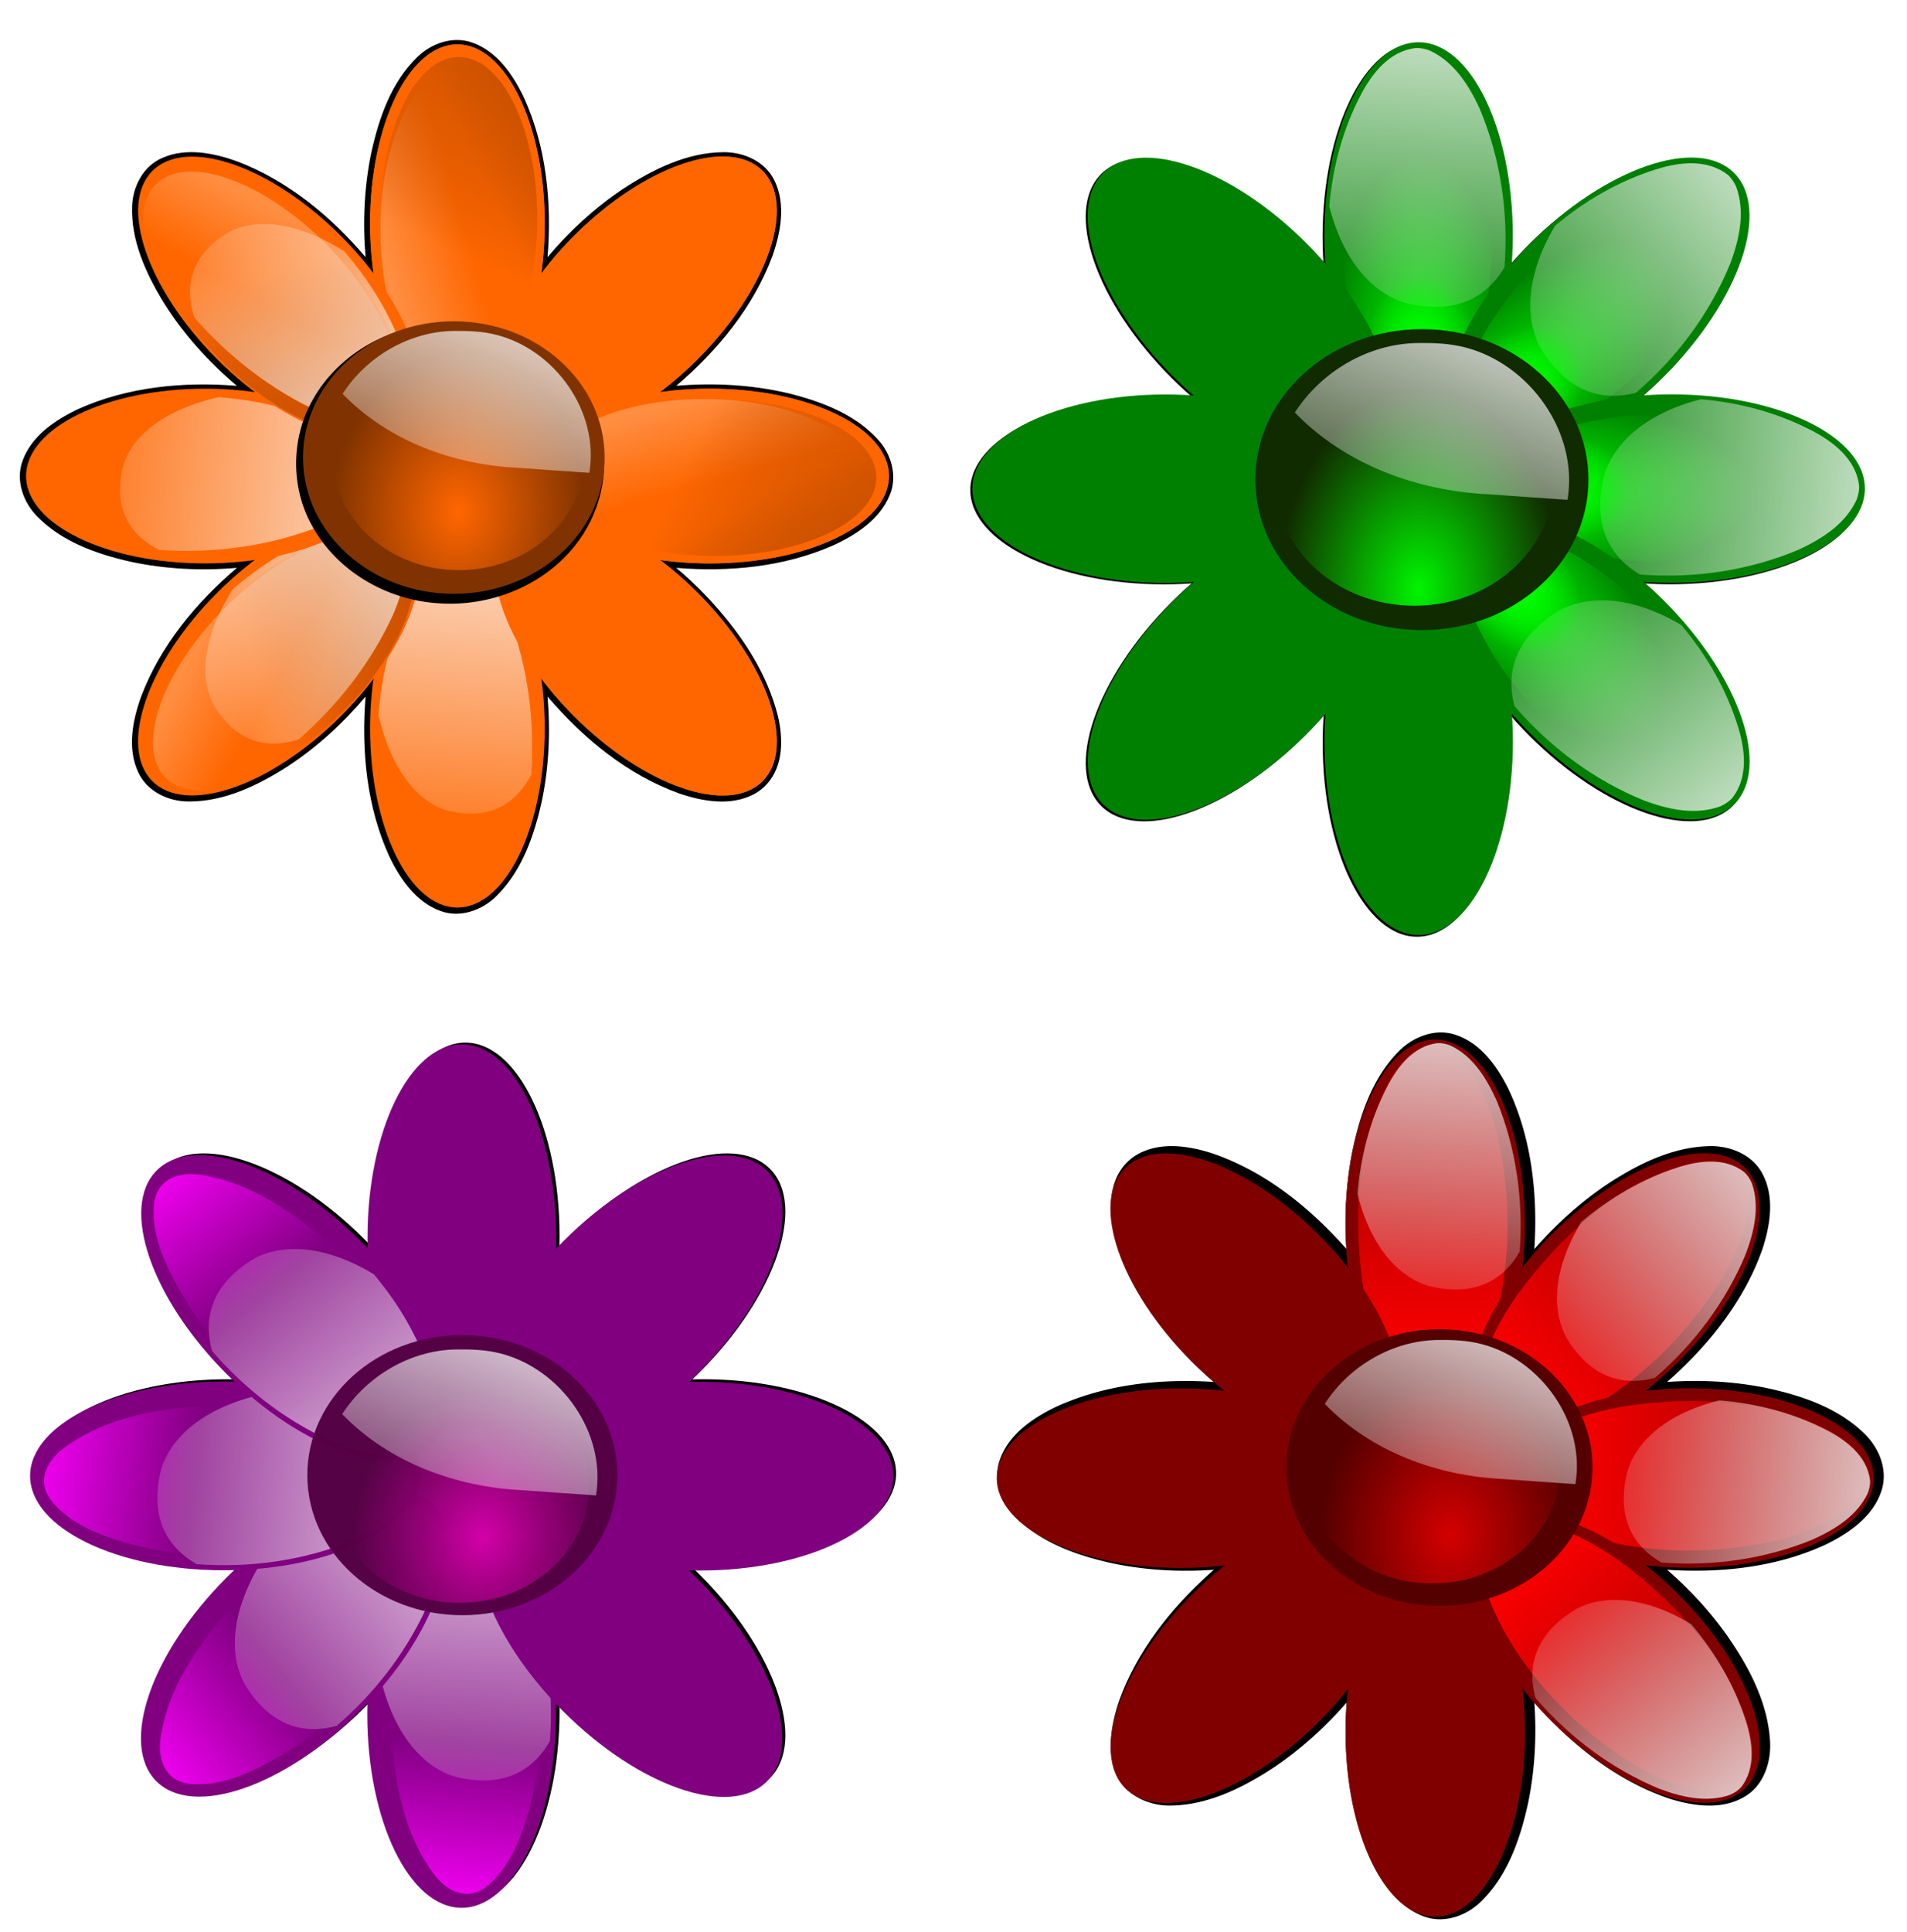 <svg xmlns="http://www.w3.org/2000/svg" xmlns:xlink="http://www.w3.org/1999/xlink" viewBox="0 0 734.11 743.65"><defs><linearGradient id="q" y2="242.6" xlink:href="#f" gradientUnits="userSpaceOnUse" x2="-2822" y1="151.02" x1="-2616.6"/><linearGradient id="c"><stop offset="0" stop-color="#0f0"/><stop offset="1" stop-color="#0f0" stop-opacity="0"/></linearGradient><linearGradient id="j" y2="432.08" xlink:href="#b" gradientUnits="userSpaceOnUse" x2="-2866.6" gradientTransform="matrix(1.143 0 0 1.091 -491.14 1505.7)" y1="48.442" x1="-2834.3"/><linearGradient id="b"><stop offset="0" stop-color="#f9f9f9"/><stop offset="1" stop-color="#f9f9f9" stop-opacity="0"/></linearGradient><linearGradient id="m" y2="166.76" gradientUnits="userSpaceOnUse" x2="-2915" gradientTransform="matrix(1.116 0 0 1.149 2323.7 1114)" y1="-189.99" x1="-2771.5"><stop offset="0" stop-color="#fff"/><stop offset="1" stop-color="#fff" stop-opacity="0"/></linearGradient><linearGradient id="e"><stop offset="0" stop-color="#f95"/><stop offset="1" stop-color="#f95" stop-opacity="0"/></linearGradient><linearGradient id="f"><stop offset="0" stop-color="#d45500"/><stop offset="1" stop-color="#803300" stop-opacity="0"/></linearGradient><linearGradient id="r" y2="432.08" xlink:href="#b" gradientUnits="userSpaceOnUse" x2="-2866.6" gradientTransform="matrix(1.117 0 0 1.169 82.895 1580.5)" y1="48.442" x1="-2834.3"/><linearGradient id="v" y2="166.76" gradientUnits="userSpaceOnUse" x2="-2915" gradientTransform="matrix(1.116 0 0 1.149 323.06 2006.8)" y1="-189.99" x1="-2771.5"><stop offset="0" stop-color="#fff"/><stop offset="1" stop-color="#fff" stop-opacity="0"/></linearGradient><linearGradient id="a"><stop offset="0" stop-color="#f0f"/><stop offset="1" stop-color="#f0f" stop-opacity="0"/></linearGradient><linearGradient id="i" y2="834.48" xlink:href="#a" gradientUnits="userSpaceOnUse" x2="-3125.1" y1="991.34" x1="-3141.6"/><linearGradient id="z" y2="432.08" xlink:href="#b" gradientUnits="userSpaceOnUse" x2="-2866.6" gradientTransform="matrix(1.188 0 0 1.104 1089.6 -423.4)" y1="48.442" x1="-2834.3"/><linearGradient id="p" y2="352.09" xlink:href="#f" gradientUnits="userSpaceOnUse" x2="-2856.2" y1="99.262" x1="-2712.5"/><linearGradient id="D" y2="166.76" gradientUnits="userSpaceOnUse" x2="-2915" gradientTransform="matrix(1.116 0 0 1.149 1266.2 1548.7)" y1="-189.99" x1="-2771.5"><stop offset="0" stop-color="#fff"/><stop offset="1" stop-color="#fff" stop-opacity="0"/></linearGradient><linearGradient id="G" y2="599.14" xlink:href="#d" gradientUnits="userSpaceOnUse" x2="-3128.1" y1="937.98" x1="-3129.4"/><linearGradient id="d"><stop offset="0" stop-color="red"/><stop offset="1" stop-color="red" stop-opacity="0"/></linearGradient><linearGradient id="H" y2="432.08" xlink:href="#b" gradientUnits="userSpaceOnUse" x2="-2866.6" gradientTransform="matrix(1.155 0 0 1.104 -114.04 -161.57)" y1="48.442" x1="-2834.3"/><linearGradient id="K" y2="166.76" gradientUnits="userSpaceOnUse" x2="-2915" gradientTransform="matrix(1.116 0 0 1.149 464.46 2007.9)" y1="-189.99" x1="-2771.5"><stop offset="0" stop-color="#fff"/><stop offset="1" stop-color="#fff" stop-opacity="0"/></linearGradient><linearGradient id="o" y2="303.01" xlink:href="#e" gradientUnits="userSpaceOnUse" x2="-2827.1" y1="322.73" x1="-2907"/><filter id="g" color-interpolation-filters="sRGB"><feGaussianBlur stdDeviation="14.231"/></filter><filter id="s" color-interpolation-filters="sRGB"><feGaussianBlur stdDeviation="5.702"/></filter><filter id="B" color-interpolation-filters="sRGB"><feGaussianBlur stdDeviation="7.933"/></filter><filter id="t" color-interpolation-filters="sRGB"><feGaussianBlur stdDeviation="7.933"/></filter><filter id="E" color-interpolation-filters="sRGB"><feGaussianBlur stdDeviation="4.291"/></filter><filter id="n" color-interpolation-filters="sRGB"><feGaussianBlur stdDeviation="12.982"/></filter><filter id="w" color-interpolation-filters="sRGB"><feGaussianBlur stdDeviation="14.694"/></filter><filter id="F" color-interpolation-filters="sRGB"><feGaussianBlur stdDeviation="4.85"/></filter><filter id="x" height="1.12" width="1.279" color-interpolation-filters="sRGB" y="-.06" x="-.14"><feGaussianBlur stdDeviation="8.111"/></filter><filter id="I" color-interpolation-filters="sRGB"><feGaussianBlur stdDeviation="7.933"/></filter><filter id="h" color-interpolation-filters="sRGB"><feGaussianBlur stdDeviation="4.85"/></filter><filter id="k" color-interpolation-filters="sRGB"><feGaussianBlur stdDeviation="7.933"/></filter><radialGradient id="l" gradientUnits="userSpaceOnUse" cy="132.11" cx="-2879.2" gradientTransform="matrix(.105 -1.029 .908 .093 -2628.8 -2864.3)" r="184.35"><stop offset="0" stop-color="#d400aa"/><stop offset="1" stop-color="#c0009a" stop-opacity="0"/></radialGradient><radialGradient id="A" xlink:href="#c" gradientUnits="userSpaceOnUse" cy="585.42" cx="-1949.4" gradientTransform="matrix(.033 -.684 .562 .027 -2557.4 -1341.9)" r="89.156"/><radialGradient id="y" xlink:href="#c" gradientUnits="userSpaceOnUse" cy="579.17" cx="-1993.5" gradientTransform="matrix(.011 -2.379 .974 .004 -2834.3 -4700.6)" r="89.156"/><radialGradient id="u" gradientUnits="userSpaceOnUse" cy="153.21" cx="-2797.1" gradientTransform="matrix(.063 -1.134 .911 .051 -2805.5 -3061.3)" r="184.35"><stop offset="0" stop-color="#f60"/><stop offset="1" stop-color="#f60" stop-opacity="0"/></radialGradient><radialGradient id="C" gradientUnits="userSpaceOnUse" cy="189.13" cx="-2836.3" gradientTransform="matrix(.042 -1.302 .912 .029 -2889.6 -3522.4)" r="184.35"><stop offset="0" stop-color="#00f500"/><stop offset="1" stop-color="#00f500" stop-opacity="0"/></radialGradient><radialGradient id="J" gradientUnits="userSpaceOnUse" cy="163.44" cx="-2787.7" gradientTransform="matrix(0 -1.129 .912 0 -2966.5 -3015.2)" r="184.35"><stop offset="0" stop-color="#d40000"/><stop offset="1" stop-color="#d40000" stop-opacity="0"/></radialGradient></defs><g transform="translate(864.09 59.957) scale(.233)" filter="url(#g)"><path d="M-2882.614 2236.47c-26.416 33.295-19.616 78.898-8.088 114.764 19.818 61.418 52.53 116.592 93.54 165.07 102.906 61.835 173.296 41.137 201.723 23.244 70.677-44.491 78.518-101.51 65.237-149.792-57.64-66.861-129.798-121.323-211.496-155.344-38.082-14.349-81.253-25.036-122.108-10.788-7.03 3.076-13.56 7.126-18.816 12.837zm.418-3.619c-19.97 26.14-16.656 62.814-6.706 94.095 30.81 96.153 97.534 179.13 174.865 244.64 55.022 46.84 117.987 88.65 188.497 102.29 25.674 5.927 56.276 5.883 75.144-13.37 17.59-17.239 16.006-44.57 13.705-68.162-7.564-48.653-32.918-93.927-59.589-135.9-58.096-87.943-139.428-161.5-232.175-210.49-38.24-18.85-80.379-33.761-121.867-28.947-11.965 1.995-23.542 6.96-31.877 15.843zm2.264 6.856c-25.09 31.013-20.04 74.374-8.83 109.76 36.005 114.327 121.41 206.715 217.058 275.843 53.534 36.78 116.088 67.275 182.143 66.514 28.688-2.053 58.51-21.99 61.903-52.106 10.261-50.28-11.53-99.793-33.198-143.883-51.406-96.322-132.165-176.978-225.738-232.707-44.48-25.026-94.852-46.168-146.633-43.725-17.153 1.678-34.657 7.561-46.705 20.307zm327.848 104.152c124.589 124.59 176.347 274.835 115.602 335.58s-210.987 8.988-335.579-115.603c-124.589-124.59-176.347-274.835-115.602-335.58s210.987-8.988 335.579 115.603zm-444.596-227.782c26.417-33.296 19.617-78.898 8.089-114.765-19.819-61.418-52.53-116.591-93.54-165.069-102.906-61.835-173.297-41.138-201.723-23.244-70.677 44.49-78.518 101.509-65.237 149.791 57.64 66.862 129.798 121.324 211.496 155.345 38.081 14.349 81.252 25.035 122.107 10.788 7.03-3.077 13.56-7.126 18.816-12.838zm-.418 3.619c19.97-26.14 16.657-62.815 6.706-94.096-30.81-96.152-97.533-179.13-174.864-244.639-55.023-46.84-117.988-88.651-188.497-102.29-25.674-5.927-56.276-5.884-75.144 13.37-17.59 17.238-16.007 44.57-13.705 68.162 7.563 48.652 32.917 93.927 59.588 135.899 58.096 87.944 139.428 161.501 232.176 210.492 38.238 18.85 80.378 33.76 121.867 28.946 11.964-1.996 23.541-6.96 31.877-15.844zm-2.264-6.856c25.091-31.014 20.04-74.374 8.83-109.76-36.004-114.328-121.41-206.715-217.058-275.843-53.533-36.781-116.087-67.276-182.143-66.515-28.688 2.054-58.51 21.99-61.903 52.106-10.26 50.28 11.53 99.794 33.198 143.884 51.407 96.322 132.166 176.978 225.738 232.706 44.48 25.027 94.853 46.169 146.634 43.726 17.152-1.678 34.656-7.561 46.704-20.308zm-327.847-104.153c-124.59-124.589-176.347-274.834-115.603-335.579s210.988-8.989 335.58 115.603c124.588 124.589 176.346 274.835 115.602 335.579s-210.988 8.989-335.58-115.603zm470.451 169.823c4.865 42.224 41.918 69.661 75.431 86.87 57.443 29.416 119.589 45.3 182.872 50.58 116.49-29.042 151.627-93.449 159.074-126.204 18.518-81.437-16.257-127.298-59.789-152.048-88.035-6.521-177.569 5.99-259.392 39.709-37.074 16.781-75.159 39.751-93.972 78.715-2.796 7.146-4.55 14.627-4.228 22.382zm-2.263-2.854c4.363 32.605 32.638 56.194 61.793 71.278 89.777 46.204 195.626 57.7 296.642 49.338 72.029-5.785 146.117-20.744 205.615-60.958 22.345-13.963 43.954-35.632 43.68-62.588.249-24.627-20.197-42.833-38.506-57.89-39.752-29.053-89.695-43.14-138.232-53.96-103.266-21.105-212.786-15.607-313.013 15.338-40.366 13.71-80.709 32.964-106.64 65.704-7.05 9.871-11.725 21.568-11.337 33.743zm6.45 3.247c4.186 39.671 38.42 66.76 71.368 83.854 106.3 55.383 232.019 60.321 348.534 41.57 63.861-11.846 129.658-34.515 175.824-81.758 18.833-21.738 25.826-56.923 6.928-80.617-28.3-42.81-78.718-62.412-125.215-78.266-104.46-31.758-218.593-31.687-324.17-4.933-49.148 13.754-99.716 34.425-134.604 72.765-10.941 13.316-19.16 29.853-18.663 47.385zm305.477-158.176c176.195 0 319.032 69.645 319.027 155.544 0 85.906-142.831 155.544-319.027 155.543s-319.033-69.644-319.028-155.543c0-85.907 142.832-155.544 319.028-155.544zm-475.448 153.308c-4.864-42.225-41.918-69.662-75.431-86.871-57.443-29.416-119.588-45.299-182.872-50.58-116.489 29.042-151.627 93.449-159.074 126.204-18.517 81.438 16.257 127.298 59.789 152.049 88.035 6.52 177.569-5.992 259.392-39.71 37.074-16.78 75.159-39.751 93.972-78.715 2.796-7.146 4.55-14.626 4.228-22.381zm2.263 2.853c-4.362-32.604-32.637-56.194-61.792-71.278-89.777-46.203-195.626-57.699-296.643-49.337-72.028 5.784-146.116 20.743-205.615 60.957-22.345 13.963-43.954 35.632-43.68 62.588-.248 24.627 20.197 42.833 38.507 57.89 39.751 29.054 89.694 43.14 138.23 53.96 103.266 21.104 212.785 15.608 313.013-15.34 40.368-13.71 80.709-32.963 106.641-65.704 7.05-9.871 11.726-21.568 11.338-33.743zm-6.449-3.247c-4.187-39.671-38.42-66.76-71.368-83.854-106.301-55.383-232.02-60.321-348.535-41.57-63.86 11.846-129.657 34.516-175.824 81.759-18.833 21.737-25.825 56.923-6.927 80.616 28.299 42.81 78.717 62.412 125.215 78.266 104.46 31.759 218.593 31.687 324.168 4.934 49.148-13.756 99.718-34.426 134.605-72.766 10.942-13.316 19.16-29.852 18.664-47.385zm-305.476 158.177c-176.195 0-319.033-69.644-319.028-155.543 0-85.907 142.832-155.544 319.028-155.544s319.033 69.644 319.028 155.544c0 85.906-142.832 155.543-319.028 155.543zm452.742-212.574c33.296 26.416 78.898 19.617 114.765 8.088 61.418-19.818 116.592-52.529 165.07-93.539 61.834-102.906 41.137-173.297 23.243-201.723-44.49-70.678-101.509-78.518-149.791-65.237-66.862 57.64-121.324 129.798-155.344 211.496-14.35 38.081-25.036 81.252-10.788 122.107 3.076 7.03 7.126 13.56 12.837 18.816zm-3.618-.418c26.14 19.97 62.814 16.657 94.095 6.706 96.153-30.81 179.13-97.533 244.64-174.864 46.84-55.023 88.65-117.988 102.29-188.497 5.926-25.674 5.883-56.276-13.37-75.144-17.239-17.59-44.57-16.007-68.162-13.706-48.653 7.564-93.928 32.918-135.9 59.588-87.944 58.096-161.502 139.428-210.492 232.176-18.85 38.238-33.76 80.378-28.946 121.867 1.995 11.964 6.96 23.541 15.843 31.876zm6.856-2.264c31.013 25.091 74.373 20.04 109.759 8.83 114.328-36.004 206.715-121.41 275.844-217.058 36.78-53.533 67.275-116.087 66.514-182.143-2.054-28.688-21.99-58.51-52.106-61.903-50.28-10.26-99.794 11.53-143.884 33.198-96.321 51.406-176.978 132.166-232.706 225.738-25.027 44.48-46.169 94.853-43.726 146.633 1.679 17.153 7.562 34.657 20.308 46.705zm104.152-327.847c124.589-124.59 274.835-176.347 335.579-115.603s8.989 210.988-115.603 335.58c-124.589 124.588-274.834 176.346-335.579 115.602s-8.989-210.988 115.603-335.58zm-227.782 444.595c-33.296-26.416-78.899-19.616-114.765-8.088-61.418 19.818-116.592 52.53-165.07 93.54-61.834 102.905-41.137 173.296-23.243 201.722 44.49 70.678 101.508 78.519 149.79 65.237 66.863-57.639 121.324-129.797 155.345-211.496 14.35-38.08 25.036-81.252 10.788-122.107-3.076-7.03-7.126-13.56-12.837-18.816zm3.618.418c-26.14-19.97-62.814-16.657-94.097-6.707-96.152 30.81-179.13 97.533-244.639 174.864-46.84 55.023-88.65 117.988-102.29 188.498-5.927 25.673-5.884 56.275 13.37 75.143 17.239 17.59 44.57 16.007 68.162 13.706 48.653-7.564 93.927-32.918 135.899-59.59 87.944-58.095 161.502-139.427 210.492-232.175 18.85-38.239 33.76-80.378 28.946-121.867-1.995-11.964-6.96-23.541-15.843-31.877zm-6.856 2.264c-31.013-25.09-74.373-20.04-109.76-8.83-114.327 36.005-206.715 121.41-275.843 217.058-36.78 53.534-67.275 116.087-66.514 182.143 2.053 28.688 21.99 58.51 52.106 61.903 50.28 10.261 99.793-11.53 143.884-33.198 96.321-51.406 176.978-132.165 232.706-225.738 25.026-44.48 46.168-94.853 43.726-146.633-1.679-17.153-7.562-34.657-20.308-46.705zm-104.152 327.848c-124.59 124.589-274.835 176.347-335.58 115.602s-8.988-210.987 115.603-335.579c124.59-124.589 274.835-176.347 335.58-115.603s8.988 210.988-115.603 335.58zm169.822-470.452c42.225-4.864 69.662-41.918 86.871-75.431 29.416-57.443 45.299-119.588 50.58-182.872-29.042-116.489-93.45-151.628-126.204-159.074-81.438-18.517-127.299 16.257-152.049 59.789-6.52 88.035 5.991 177.569 39.71 259.392 16.78 37.075 39.75 75.158 78.715 93.972 7.146 2.796 14.626 4.55 22.381 4.228zm-2.854 2.263c32.605-4.362 56.194-32.638 71.278-61.793 46.204-89.776 57.7-195.625 49.338-296.642-5.785-72.028-20.743-146.116-60.957-205.615-13.963-22.345-35.632-43.954-62.588-43.68-24.627-.248-42.834 20.197-57.89 38.507-29.054 39.751-43.141 89.694-53.96 138.23-21.105 103.266-15.607 212.786 15.339 313.013 13.71 40.368 32.964 80.709 65.704 106.64 9.871 7.05 21.568 11.725 33.743 11.337zm3.247-6.449c39.673-4.188 66.761-38.42 83.855-71.368 55.383-106.301 60.32-232.02 41.57-348.535-11.847-63.86-34.516-129.657-81.759-175.823-21.737-18.834-56.923-25.826-80.616-6.928-42.81 28.299-62.412 78.717-78.267 125.215-31.758 104.46-31.687 218.593-4.933 324.168 13.756 49.148 34.425 99.718 72.766 134.605 13.316 10.942 29.852 19.16 47.383 18.665zm-158.175-305.477c0-176.196 69.644-319.033 155.543-319.028 85.907 0 155.544 142.832 155.544 319.028s-69.645 319.032-155.545 319.026c-85.906 0-155.544-142.831-155.543-319.027zm153.307 475.447c-42.224 4.865-69.662 41.918-86.87 75.431-29.416 57.443-45.3 119.589-50.58 182.872 29.042 116.49 93.45 151.628 126.203 159.074 81.438 18.518 127.299-16.257 152.05-59.789 6.52-88.035-5.992-177.569-39.71-259.392-16.781-37.074-39.75-75.157-78.715-93.972-7.146-2.795-14.627-4.55-22.382-4.228zm2.854-2.263c-32.605 4.363-56.194 32.638-71.278 61.793-46.204 89.777-57.7 195.626-49.338 296.642 5.785 72.029 20.744 146.117 60.957 205.615 13.964 22.345 35.633 43.954 62.588 43.68 24.627.249 42.834-20.197 57.89-38.506 29.054-39.752 43.141-89.695 53.96-138.231 21.105-103.266 15.607-212.786-15.339-313.012-13.71-40.368-32.964-80.71-65.704-106.64-9.87-7.05-21.568-11.726-33.743-11.338zm-3.247 6.45c-39.673 4.187-66.76 38.42-83.854 71.368-55.383 106.3-60.322 232.019-41.57 348.534 11.846 63.861 34.515 129.658 81.758 175.824 21.737 18.833 56.923 25.826 80.617 6.928 42.81-28.3 62.412-78.718 78.266-125.215 31.758-104.46 31.687-218.593 4.933-324.17-13.755-49.147-34.425-99.716-72.766-134.604-13.315-10.942-29.852-19.16-47.383-18.665zm158.175 305.476c0 176.196-69.644 319.033-155.543 319.028-85.907 0-155.544-142.832-155.543-319.028s69.644-319.032 155.543-319.027c85.907 0 155.544 142.831 155.543 319.027z"/></g><path d="M214.025 659.712c0 41.139-16.26 74.49-36.32 74.49s-36.318-33.35-36.318-74.49c0-41.14 16.26-74.49 36.319-74.49s36.319 33.35 36.319 74.49z" fill="purple"/><path d="M177.115 588.39c-9.263.977-15.588 8.97-19.58 16.662-12.93 24.82-14.083 54.174-9.705 81.378 2.766 14.91 8.06 30.273 19.09 41.053 5.076 4.397 13.291 6.03 18.823 1.617 9.996-6.607 14.572-18.38 18.274-29.236 7.416-24.39 7.399-51.039 1.15-75.688-3.21-11.476-8.037-23.283-16.99-31.428-3.108-2.555-6.97-4.474-11.063-4.358z" fill="purple"/><path d="M-3133 639c-18.873 2.369-32.526 17.722-41.257 33.554-26.744 48.749-33.397 106.23-28.558 161.08 3.349 39.112 12.007 79.342 35.284 111.65 8.082 12.133 20.625 23.867 36.228 23.719 14.255.135 24.793-10.967 33.508-20.909 16.817-21.585 24.971-48.704 31.233-75.06 12.216-56.074 9.034-115.54-8.875-169.97-7.936-21.919-19.08-43.825-38.031-57.906-5.714-3.828-12.484-6.367-19.531-6.156z" transform="matrix(.403 0 0 .43 1441.685 312.111)" filter="url(#h)" fill="url(#i)"/><path d="M-3748.8 1660.4c-23.845 2.747-39.34 23.673-49.059 42.599-16.612 32.44-25.582 67.535-28.564 103.27 16.401 65.786 52.775 85.63 71.272 89.836 45.99 10.457 71.89-9.18 85.867-33.765 3.683-49.717-3.384-100.28-22.423-146.49-9.477-20.937-22.449-42.444-44.453-53.069-4.036-1.579-8.26-2.57-12.64-2.387z" fill="url(#j)" transform="translate(1727.104 -99.08) scale(.413)"/><path d="M141.468 476.37c0-41.14 16.26-74.49 36.319-74.49s36.319 33.35 36.319 74.49c0 41.138-16.26 74.489-36.32 74.489s-36.318-33.35-36.318-74.49z" fill="purple"/><path d="M178.378 547.692c9.262-.978 15.587-8.97 19.579-16.664 12.93-24.82 14.083-54.173 9.705-81.377-2.766-14.91-8.059-30.273-19.09-41.053-5.076-4.397-13.29-6.03-18.823-1.618-9.995 6.608-14.572 18.38-18.274 29.236-7.415 24.39-7.398 51.04-1.15 75.689 3.211 11.476 8.037 23.283 16.99 31.428 3.109 2.555 6.97 4.474 11.063 4.358z" fill="purple"/><path d="M-3133 639c-18.873 2.369-32.526 17.722-41.257 33.554-26.744 48.749-33.397 106.23-28.558 161.08 3.349 39.112 12.007 79.342 35.284 111.65 8.082 12.133 20.625 23.867 36.228 23.719 14.255.135 24.793-10.967 33.508-20.909 16.817-21.585 24.971-48.704 31.233-75.06 12.216-56.074 9.034-115.54-8.875-169.97-7.936-21.919-19.08-43.825-38.031-57.906-5.714-3.828-12.484-6.367-19.531-6.156z" transform="matrix(-.403 0 0 -.43 -1086.193 823.97)" filter="url(#h)" fill="url(#i)"/><path d="M-3748.8 1660.4c-23.845 2.747-39.34 23.673-49.059 42.599-16.612 32.44-25.582 67.535-28.564 103.27 16.401 65.786 52.775 85.63 71.272 89.836 45.99 10.457 71.89-9.18 85.867-33.765 3.683-49.717-3.384-100.28-22.423-146.49-9.477-20.937-22.449-42.444-44.453-53.069-4.036-1.579-8.26-2.57-12.64-2.387z" fill="url(#j)" transform="rotate(180 -685.805 617.58) scale(.413)"/><g><path d="M138.547 658.5c-29.09 29.09-64.171 41.174-78.355 26.99s-2.1-49.264 26.991-78.355c29.09-29.09 64.172-41.175 78.355-26.991s2.1 49.264-26.99 78.355z" fill="purple"/><path d="M162.881 581.966c-7.241-5.859-17.365-4.68-25.628-2.062-26.694 8.406-48.266 28.348-64.406 50.68-8.588 12.5-15.708 27.106-15.53 42.53.479 6.698 5.134 13.66 12.165 14.453 11.74 2.396 23.301-2.692 33.596-7.751 22.49-12.003 41.323-30.86 54.334-52.708 5.844-10.386 10.78-22.147 10.21-34.237-.392-4.005-1.765-8.092-4.742-10.905z" fill="purple"/><path d="M-3133 639c-18.873 2.369-32.526 17.722-41.257 33.554-26.744 48.749-33.397 106.23-28.558 161.08 3.349 39.112 12.007 79.342 35.284 111.65 8.082 12.133 20.625 23.867 36.228 23.719 14.255.135 24.793-10.967 33.508-20.909 16.817-21.585 24.971-48.704 31.233-75.06 12.216-56.074 9.034-115.54-8.875-169.97-7.936-21.919-19.08-43.825-38.031-57.906-5.714-3.828-12.484-6.367-19.531-6.156z" transform="rotate(45 -919.85 2152.242) scale(.403 .43)" filter="url(#h)" fill="url(#i)"/><path d="M-3748.8 1660.4c-23.845 2.747-39.34 23.673-49.059 42.599-16.612 32.44-25.582 67.535-28.564 103.27 16.401 65.786 52.775 85.63 71.272 89.836 45.99 10.457 71.89-9.18 85.867-33.765 3.683-49.717-3.384-100.28-22.423-146.49-9.477-20.937-22.449-42.444-44.453-53.069-4.036-1.579-8.26-2.57-12.64-2.387z" fill="url(#j)" transform="rotate(45 -566.194 2702.384) scale(.413)"/></g><g><path d="M216.945 477.584c29.09-29.09 64.172-41.175 78.355-26.991s2.1 49.264-26.99 78.355c-29.091 29.09-64.172 41.175-78.356 26.991s-2.1-49.264 26.991-78.355z" fill="purple"/><path d="M192.611 554.118c7.242 5.858 17.366 4.679 25.628 2.061 26.694-8.406 48.266-28.348 64.407-50.68 8.588-12.5 15.708-27.106 15.53-42.53-.48-6.697-5.134-13.66-12.166-14.453-11.74-2.396-23.3 2.692-33.595 7.752-22.49 12.002-41.323 30.859-54.335 52.707-5.844 10.386-10.78 22.147-10.21 34.238.392 4.005 1.766 8.092 4.742 10.905z" fill="purple"/><path d="M-3133 639c-18.873 2.369-32.526 17.722-41.257 33.554-26.744 48.749-33.397 106.23-28.558 161.08 3.349 39.112 12.007 79.342 35.284 111.65 8.082 12.133 20.625 23.867 36.228 23.719 14.255.135 24.793-10.967 33.508-20.909 16.817-21.585 24.971-48.704 31.233-75.06 12.216-56.074 9.034-115.54-8.875-169.97-7.936-21.919-19.08-43.825-38.031-57.906-5.714-3.828-12.484-6.367-19.531-6.156z" transform="rotate(-135 -478.451 113.403) scale(.403 .43)" filter="url(#h)" fill="url(#i)"/><path d="M-3748.8 1660.4c-23.845 2.747-39.34 23.673-49.059 42.599-16.612 32.44-25.582 67.535-28.564 103.27 16.401 65.786 52.775 85.63 71.272 89.836 45.99 10.457 71.89-9.18 85.867-33.765 3.683-49.717-3.384-100.28-22.423-146.49-9.477-20.937-22.449-42.444-44.453-53.069-4.036-1.579-8.26-2.57-12.64-2.387z" fill="url(#j)" transform="rotate(-135 -706.327 259.89) scale(.413)"/></g><g><path d="M86.077 604.3c-41.139 0-74.49-16.26-74.49-36.319s33.35-36.319 74.49-36.319c41.14 0 74.49 16.26 74.49 36.32s-33.35 36.318-74.49 36.318z" fill="purple"/><path d="M157.4 567.39c-.978-9.262-8.97-15.587-16.663-19.579-24.82-12.93-54.174-14.083-81.378-9.705-14.91 2.766-30.273 8.059-41.053 19.09-4.397 5.076-6.03 13.29-1.617 18.823 6.607 9.995 18.379 14.572 29.236 18.274 24.39 7.415 51.039 7.398 75.688 1.15 11.476-3.211 23.283-8.037 31.428-16.99 2.555-3.109 4.474-6.97 4.358-11.063z" fill="purple"/><path d="M-3133 639c-18.873 2.369-32.526 17.722-41.257 33.554-26.744 48.749-33.397 106.23-28.558 161.08 3.349 39.112 12.007 79.342 35.284 111.65 8.082 12.133 20.625 23.867 36.228 23.719 14.255.135 24.793-10.967 33.508-20.909 16.817-21.585 24.971-48.704 31.233-75.06 12.216-56.074 9.034-115.54-8.875-169.97-7.936-21.919-19.08-43.825-38.031-57.906-5.714-3.828-12.484-6.367-19.531-6.156z" transform="matrix(0 .403 -.43 0 433.678 1831.96)" filter="url(#h)" fill="url(#i)"/><path d="M-3748.8 1660.4c-23.845 2.747-39.34 23.673-49.059 42.599-16.612 32.44-25.582 67.535-28.564 103.27 16.401 65.786 52.775 85.63 71.272 89.836 45.99 10.457 71.89-9.18 85.867-33.765 3.683-49.717-3.384-100.28-22.423-146.49-9.477-20.937-22.449-42.444-44.453-53.069-4.036-1.579-8.26-2.57-12.64-2.387z" fill="url(#j)" transform="matrix(0 .413 -.413 0 844.87 2117.38)"/></g><g><path d="M269.422 531.767c41.14 0 74.49 16.26 74.49 36.319s-33.35 36.318-74.49 36.318c-41.139 0-74.49-16.26-74.49-36.318s33.35-36.32 74.49-36.32z" fill="purple"/><path d="M198.1 568.677c.977 9.262 8.97 15.587 16.663 19.578 24.82 12.932 54.173 14.084 81.377 9.706 14.911-2.766 30.273-8.059 41.053-19.09 4.398-5.076 6.03-13.29 1.618-18.823-6.607-9.995-18.38-14.572-29.236-18.274-24.39-7.416-51.04-7.399-75.689-1.15-11.475 3.211-23.282 8.037-31.428 16.99-2.555 3.108-4.473 6.97-4.358 11.063z" fill="purple"/><path d="M-3133 639c-18.873 2.369-32.526 17.722-41.257 33.554-26.744 48.749-33.397 106.23-28.558 161.08 3.349 39.112 12.007 79.342 35.284 111.65 8.082 12.133 20.625 23.867 36.228 23.719 14.255.135 24.793-10.967 33.508-20.909 16.817-21.585 24.971-48.704 31.233-75.06 12.216-56.074 9.034-115.54-8.875-169.97-7.936-21.919-19.08-43.825-38.031-57.906-5.714-3.828-12.484-6.367-19.531-6.156z" transform="matrix(0 -.403 .43 0 -78.178 -695.894)" filter="url(#h)" fill="url(#i)"/><path d="M-3748.8 1660.4c-23.845 2.747-39.34 23.673-49.059 42.599-16.612 32.44-25.582 67.535-28.564 103.27 16.401 65.786 52.775 85.63 71.272 89.836 45.99 10.457 71.89-9.18 85.867-33.765 3.683-49.717-3.384-100.28-22.423-146.49-9.477-20.937-22.449-42.444-44.453-53.069-4.036-1.579-8.26-2.57-12.64-2.387z" fill="url(#j)" transform="rotate(-90 -735.34 -245.97) scale(.413)"/></g><g><path d="M87.292 528.823c-29.09-29.09-41.175-64.172-26.991-78.355s49.264-2.1 78.355 26.99c29.09 29.091 41.175 64.172 26.991 78.356s-49.264 2.1-78.355-26.991z" fill="purple"/><path d="M163.826 553.157c5.858-7.242 4.679-17.366 2.061-25.628-8.406-26.694-28.348-48.266-50.68-64.407-12.5-8.588-27.106-15.708-42.529-15.53-6.698.48-13.662 5.134-14.454 12.166-2.395 11.74 2.693 23.3 7.752 33.595 12.003 22.49 30.86 41.323 52.707 54.335 10.386 5.844 22.147 10.78 34.238 10.21 4.005-.392 8.092-1.766 10.905-4.742z" fill="purple"/><path d="M-3133 639c-18.873 2.369-32.526 17.722-41.257 33.554-26.744 48.749-33.397 106.23-28.558 161.08 3.349 39.112 12.007 79.342 35.284 111.65 8.082 12.133 20.625 23.867 36.228 23.719 14.255.135 24.793-10.967 33.508-20.909 16.817-21.585 24.971-48.704 31.233-75.06 12.216-56.074 9.034-115.54-8.875-169.97-7.936-21.919-19.08-43.825-38.031-57.906-5.714-3.828-12.484-6.367-19.531-6.156z" transform="rotate(135 -607.728 710.556) scale(.403 .43)" filter="url(#h)" fill="url(#i)"/><path d="M-3748.8 1660.4c-23.845 2.747-39.34 23.673-49.059 42.599-16.612 32.44-25.582 67.535-28.564 103.27 16.401 65.786 52.775 85.63 71.272 89.836 45.99 10.457 71.89-9.18 85.867-33.765 3.683-49.717-3.384-100.28-22.423-146.49-9.477-20.937-22.449-42.444-44.453-53.069-4.036-1.579-8.26-2.57-12.64-2.387z" fill="url(#j)" transform="rotate(135 -665.278 975.27) scale(.413)"/></g><g><path d="M268.203 607.244c29.09 29.09 41.175 64.171 26.99 78.355s-49.263 2.1-78.354-26.991c-29.09-29.09-41.175-64.171-26.992-78.355s49.265-2.1 78.356 26.991z" fill="purple"/><path d="M191.669 582.91c-5.858 7.241-4.68 17.366-2.062 25.628 8.407 26.694 28.348 48.266 50.681 64.407 12.5 8.588 27.105 15.708 42.529 15.53 6.698-.48 13.661-5.134 14.453-12.166 2.396-11.74-2.692-23.301-7.751-33.596-12.003-22.49-30.86-41.322-52.708-54.334-10.385-5.844-22.147-10.78-34.237-10.21-4.005.392-8.092 1.766-10.905 4.742z" fill="purple"/><path d="M-3133 639c-18.873 2.369-32.526 17.722-41.257 33.554-26.744 48.749-33.397 106.23-28.558 161.08 3.349 39.112 12.007 79.342 35.284 111.65 8.082 12.133 20.625 23.867 36.228 23.719 14.255.135 24.793-10.967 33.508-20.909 16.817-21.585 24.971-48.704 31.233-75.06 12.216-56.074 9.034-115.54-8.875-169.97-7.936-21.919-19.08-43.825-38.031-57.906-5.714-3.828-12.484-6.367-19.531-6.156z" transform="rotate(-45 -166.333 -1328.271) scale(.403 .43)" filter="url(#h)" fill="url(#i)"/><path d="M-3748.8 1660.4c-23.845 2.747-39.34 23.673-49.059 42.599-16.612 32.44-25.582 67.535-28.564 103.27 16.401 65.786 52.775 85.63 71.272 89.836 45.99 10.457 71.89-9.18 85.867-33.765 3.683-49.717-3.384-100.28-22.423-146.49-9.477-20.937-22.449-42.444-44.453-53.069-4.036-1.579-8.26-2.57-12.64-2.387z" fill="url(#j)" transform="rotate(-45 -805.405 -1467.212) scale(.413)"/></g><g><path d="M237.67 567.688c0 29.773-26.722 53.91-59.684 53.91-32.964 0-59.685-24.136-59.685-53.91 0-29.773 26.722-53.91 59.685-53.91s59.684 24.136 59.684 53.91z" fill-opacity=".984" fill="#504"/><path d="M-2674.7 44.857c0 83.167-74.644 150.59-166.72 150.59-92.078 0-166.72-67.421-166.72-150.59 0-83.167 74.644-150.59 166.72-150.59 92.078 0 166.72 67.421 166.72 150.59z" transform="matrix(.299 0 0 .299 1026.556 558.385)" filter="url(#k)" fill="url(#l)"/><path d="M-854.07 1015.9c-54.693.68-106.92 31.417-136.34 77.063 55.713 57.783 136.01 87.056 215.31 90.699 29.046 2.093 58.091 4.286 87.157 6.114 12.473-74.531-41.676-150.47-113.44-168.97-17.131-4.5-35.04-5.138-52.687-4.907z" fill="url(#m)" transform="matrix(.323 0 0 .323 451.635 191.18)"/></g><g><g transform="translate(825.842 -380.08) scale(.259)" filter="url(#n)"><path d="M-2048.437 2632.244c24.46-27.346 23.938-67.543 15.944-101.273-17.163-67.931-58.747-127.408-106.421-177.928-14.145-14.669-28.927-28.746-44.607-41.77 78.344 6.333 159.694-1.256 232.34-32.94 34.473-15.713 70.026-38.684 85.038-75.097 11.78-27.976 2.592-60.934-17.51-82.651-34.653-38.187-85.05-56.864-133.91-68.898-54.232-12.647-110.547-15.6-165.957-10.912 61.286-52.106 114.443-116.611 142.837-192.402 12.601-35.817 20.587-77.9 2.765-113.473-13.709-27.476-44.981-41.413-74.648-41.26-55.061.09-106.18 25.811-151.256 55.351-41.426 27.98-78.752 62.237-110.91 100.575 6.383-80.472-1.548-164.146-35.58-238.063-16.104-33.323-39.519-67.543-75.955-80.594-28.826-10.464-61.165.749-82.326 21.628-38.525 37.395-56.628 90.089-68.051 141.342-10.613 51.095-13.041 103.773-8.587 155.679-51.773-60.888-115.769-113.718-190.921-142.31-35.1-12.53-75.86-20.797-111.433-4.999-27.927 12.024-43.736 42.152-44.596 71.648-1.886 50.99 20.208 99.136 46.1 141.875 29.33 47.253 67.09 89.128 109.605 125.025-79.63-6.476-162.4 1.474-235.77 34.466-34.149 16.142-69.552 39.853-82.849 77.033-10.693 29.283 1.155 62.192 22.648 83.394 36.672 37.12 87.72 55.012 137.502 66.344 52.006 11.228 105.664 13.729 158.5 9.227-60.887 51.748-113.79 115.779-142.309 190.986-12.775 35.6-21.107 77.335-4.149 113.197 13.16 28.397 45.103 43.225 75.4 42.927 52.864.175 102.427-24.047 146.198-51.893 43.533-28.623 82.573-64.088 116.07-104.007-6.457 80.37 1.59 164.097 35.55 238.095 16.13 33.358 39.615 67.578 75.987 80.561 29.49 10.794 62.506-1.364 83.762-22.998 37.542-37.476 55.393-89.416 66.603-140.08 10.665-51.029 12.995-103.647 8.568-155.54 52.99 62.134 118.687 116.257 196.017 144.073 35.252 11.94 76.911 19.053 111.367.687 7.088-3.89 13.546-8.979 18.948-15.028zm-412.473-337.204c-23.027-18.659-56.9-23.551-83.337-9.246-5.3 2.342-10.744 6.566-15.158 9.147-3.135-29.527-23.553-56.903-52.4-65.533-5.338-2.169-12.67-2.848-17.151-4.344 18.632-23.07 23.508-56.843 9.213-83.305-2.15-5.247-7.075-11.03-8.984-15.126 28.656-3.26 55.562-22.506 64.651-50.407 2.567-5.937 3.443-13.761 5.03-19.144 22.647 18.14 55.458 23.414 81.673 9.998 5.915-2.47 11.972-7.1 16.79-9.932 3.181 28.908 22.685 55.878 50.768 64.946 5.91 2.368 13.371 3.416 18.817 4.835-18.176 22.618-23.466 55.524-10.03 81.704 2.458 5.86 7.09 12.014 9.866 16.792-28.898 3.227-55.918 22.766-64.912 50.865-2.341 5.934-3.452 13.472-4.835 18.752z"/></g><path d="M209.7 86.034c0 38.082-15.051 68.953-33.619 68.953s-33.62-30.87-33.62-68.953c0-38.081 15.052-68.953 33.62-68.953s33.62 30.87 33.62 68.953z" fill="#f60"/><path d="M-2751.8 327.21c0 99.504-33.71 180.17-75.294 180.17s-75.294-80.664-75.294-180.17c0-99.504 33.71-180.17 75.294-180.17s75.294 80.664 75.294 180.17z" transform="matrix(.401 0 0 .345 1310.29 -24.65)" opacity=".77" fill="url(#o)"/><path d="M-2751.8 327.21c0 99.504-33.71 180.17-75.294 180.17s-75.294-80.664-75.294-180.17c0-99.504 33.71-180.17 75.294-180.17s75.294 80.664 75.294 180.17z" transform="matrix(.401 0 0 .345 1310.29 -28.784)" opacity=".77" fill="url(#p)"/><path d="M-2751.8 327.21c0 99.504-33.71 180.17-75.294 180.17s-75.294-80.664-75.294-180.17c0-99.504 33.71-180.17 75.294-180.17s75.294 80.664 75.294 180.17z" transform="matrix(.401 0 0 .345 1310.29 -28.784)" opacity=".77" fill="url(#q)"/><path d="M-3100.8 1746.1c-23.304 2.941-38.448 25.345-47.946 45.608-16.236 34.731-25.002 72.305-27.916 110.57 16.029 70.432 51.578 91.678 69.656 96.181 44.947 11.196 70.259-9.83 83.92-36.15 3.6-53.228-3.307-107.36-21.914-156.83-9.262-22.416-21.94-45.442-43.445-56.818-3.944-1.69-8.073-2.75-12.353-2.556z" fill="url(#r)" transform="matrix(.383 0 0 .383 1362.37 -647.746)"/><path d="M209.7 280.306c0 38.081-15.051 68.953-33.619 68.953s-33.62-30.871-33.62-68.953c0-38.082 15.052-68.954 33.62-68.954s33.62 30.871 33.62 68.954z" fill="#f60"/><path d="M-2751.8 327.21c0 99.504-33.71 180.17-75.294 180.17s-75.294-80.664-75.294-180.17c0-99.504 33.71-180.17 75.294-180.17s75.294 80.664 75.294 180.17z" transform="matrix(.401 0 0 .345 1310.29 169.621)" opacity=".77" fill="url(#o)"/><path d="M-2751.8 327.21c0 99.504-33.71 180.17-75.294 180.17s-75.294-80.664-75.294-180.17c0-99.504 33.71-180.17 75.294-180.17s75.294 80.664 75.294 180.17z" transform="matrix(.401 0 0 .345 1310.29 165.488)" opacity=".77" fill="url(#p)"/><path d="M-2751.8 327.21c0 99.504-33.71 180.17-75.294 180.17s-75.294-80.664-75.294-180.17c0-99.504 33.71-180.17 75.294-180.17s75.294 80.664 75.294 180.17z" transform="matrix(.401 0 0 .345 1310.29 165.488)" opacity=".77" fill="url(#q)"/><path d="M-3100.8 1746.1c-23.304 2.941-38.448 25.345-47.946 45.608-16.236 34.731-25.002 72.305-27.916 110.57 16.029 70.432 51.578 91.678 69.656 96.181 44.947 11.196 70.259-9.83 83.92-36.15 3.6-53.228-3.307-107.36-21.914-156.83-9.262-22.416-21.94-45.442-43.445-56.818-3.944-1.69-8.073-2.75-12.353-2.556z" fill="url(#r)" transform="matrix(.383 0 0 .383 1362.37 -453.475)"/><path d="M-3100.8 1746.1c-23.304 2.941-38.448 25.345-47.946 45.608-16.236 34.731-25.002 72.305-27.916 110.57 16.029 70.432 51.578 91.678 69.656 96.181 44.947 11.196 70.259-9.83 83.92-36.15 3.6-53.228-3.307-107.36-21.914-156.83-9.262-22.416-21.94-45.442-43.445-56.818-3.944-1.69-8.073-2.75-12.353-2.556z" fill="url(#r)" transform="matrix(.383 0 0 .383 1362.37 -453.475)"/><path d="M209.7 86.034c0 38.082-15.051 68.953-33.619 68.953s-33.62-30.87-33.62-68.953c0-38.081 15.052-68.953 33.62-68.953s33.62 30.87 33.62 68.953z" fill="#f60"/><path d="M-2751.8 327.21c0 99.504-33.71 180.17-75.294 180.17s-75.294-80.664-75.294-180.17c0-99.504 33.71-180.17 75.294-180.17s75.294 80.664 75.294 180.17z" transform="matrix(.401 0 0 .345 1310.29 -24.65)" opacity=".77" fill="url(#o)"/><path d="M-2751.8 327.21c0 99.504-33.71 180.17-75.294 180.17s-75.294-80.664-75.294-180.17c0-99.504 33.71-180.17 75.294-180.17s75.294 80.664 75.294 180.17z" transform="matrix(.401 0 0 .345 1310.29 -28.784)" opacity=".77" fill="url(#p)"/><path d="M-2751.8 327.21c0 99.504-33.71 180.17-75.294 180.17s-75.294-80.664-75.294-180.17c0-99.504 33.71-180.17 75.294-180.17s75.294 80.664 75.294 180.17z" transform="matrix(.401 0 0 .345 1310.29 -28.784)" opacity=".77" fill="url(#q)"/><path d="M-3100.8 1746.1c-23.304 2.941-38.448 25.345-47.946 45.608-16.236 34.731-25.002 72.305-27.916 110.57 16.029 70.432 51.578 91.678 69.656 96.181 44.947 11.196 70.259-9.83 83.92-36.15 3.6-53.228-3.307-107.36-21.914-156.83-9.262-22.416-21.94-45.442-43.445-56.818-3.944-1.69-8.073-2.75-12.353-2.556z" fill="url(#r)" transform="matrix(.383 0 0 .383 1362.37 -647.746)"/><g><path d="M268.56 138.256c-26.928 26.929-59.402 38.115-72.531 24.986s-1.944-45.603 24.985-72.531c26.928-26.929 59.401-38.115 72.53-24.986s1.944 45.603-24.984 72.531z" fill="#f60"/><path d="M-2751.8 327.21c0 99.504-33.71 180.17-75.294 180.17s-75.294-80.664-75.294-180.17c0-99.504 33.71-180.17 75.294-180.17s75.294 80.664 75.294 180.17z" transform="matrix(.283 .283 -.244 .244 1125.071 838.234)" opacity=".77" fill="url(#o)"/><path d="M-2751.8 327.21c0 99.504-33.71 180.17-75.294 180.17s-75.294-80.664-75.294-180.17c0-99.504 33.71-180.17 75.294-180.17s75.294 80.664 75.294 180.17z" transform="matrix(.283 .283 -.244 .244 1127.994 835.312)" opacity=".77" fill="url(#p)"/><path d="M-2751.8 327.21c0 99.504-33.71 180.17-75.294 180.17s-75.294-80.664-75.294-180.17c0-99.504 33.71-180.17 75.294-180.17s75.294 80.664 75.294 180.17z" transform="matrix(.283 .283 -.244 .244 1127.994 835.312)" opacity=".77" fill="url(#q)"/><path d="M-3100.8 1746.1c-23.304 2.941-38.448 25.345-47.946 45.608-16.236 34.731-25.002 72.305-27.916 110.57 16.029 70.432 51.578 91.678 69.656 96.181 44.947 11.196 70.259-9.83 83.92-36.15 3.6-53.228-3.307-107.36-21.914-156.83-9.262-22.416-21.94-45.442-43.445-56.818-3.944-1.69-8.073-2.75-12.353-2.556z" fill="url(#r)" transform="rotate(45 276.822 2151.62) scale(.383)"/></g><g><path d="M131.177 275.639c-26.928 26.928-59.401 38.114-72.53 24.985s-1.944-45.603 24.984-72.531c26.928-26.928 59.402-38.115 72.531-24.985s1.944 45.602-24.985 72.53z" fill="#f60"/><path d="M-2751.8 327.21c0 99.504-33.71 180.17-75.294 180.17s-75.294-80.664-75.294-180.17c0-99.504 33.71-180.17 75.294-180.17s75.294 80.664 75.294 180.17z" transform="matrix(.283 .283 -.244 .244 987.689 975.617)" opacity=".77" fill="url(#o)"/><path d="M-2751.8 327.21c0 99.504-33.71 180.17-75.294 180.17s-75.294-80.664-75.294-180.17c0-99.504 33.71-180.17 75.294-180.17s75.294 80.664 75.294 180.17z" transform="matrix(.283 .283 -.244 .244 990.611 972.694)" opacity=".77" fill="url(#p)"/><path d="M-2751.8 327.21c0 99.504-33.71 180.17-75.294 180.17s-75.294-80.664-75.294-180.17c0-99.504 33.71-180.17 75.294-180.17s75.294 80.664 75.294 180.17z" transform="matrix(.283 .283 -.244 .244 990.611 972.694)" opacity=".77" fill="url(#q)"/><path d="M-3100.8 1746.1c-23.304 2.941-38.448 25.345-47.946 45.608-16.236 34.731-25.002 72.305-27.916 110.57 16.029 70.432 51.578 91.678 69.656 96.181 44.947 11.196 70.259-9.83 83.92-36.15 3.6-53.228-3.307-107.36-21.914-156.83-9.262-22.416-21.94-45.442-43.445-56.818-3.944-1.69-8.073-2.75-12.353-2.556z" fill="url(#r)" transform="rotate(45 42.295 2054.477) scale(.383)"/><path d="M-3100.8 1746.1c-23.304 2.941-38.448 25.345-47.946 45.608-16.236 34.731-25.002 72.305-27.916 110.57 16.029 70.432 51.578 91.678 69.656 96.181 44.947 11.196 70.259-9.83 83.92-36.15 3.6-53.228-3.307-107.36-21.914-156.83-9.262-22.416-21.94-45.442-43.445-56.818-3.944-1.69-8.073-2.75-12.353-2.556z" fill="url(#r)" transform="rotate(45 42.295 2054.477) scale(.383)"/></g><g><path d="M268.56 138.256c-26.928 26.929-59.402 38.115-72.531 24.986s-1.944-45.603 24.985-72.531c26.928-26.929 59.401-38.115 72.53-24.986s1.944 45.603-24.984 72.531z" fill="#f60"/><path d="M-2751.8 327.21c0 99.504-33.71 180.17-75.294 180.17s-75.294-80.664-75.294-180.17c0-99.504 33.71-180.17 75.294-180.17s75.294 80.664 75.294 180.17z" transform="matrix(.283 .283 -.244 .244 1125.071 838.234)" opacity=".77" fill="url(#o)"/><path d="M-2751.8 327.21c0 99.504-33.71 180.17-75.294 180.17s-75.294-80.664-75.294-180.17c0-99.504 33.71-180.17 75.294-180.17s75.294 80.664 75.294 180.17z" transform="matrix(.283 .283 -.244 .244 1127.994 835.312)" opacity=".77" fill="url(#p)"/><path d="M-2751.8 327.21c0 99.504-33.71 180.17-75.294 180.17s-75.294-80.664-75.294-180.17c0-99.504 33.71-180.17 75.294-180.17s75.294 80.664 75.294 180.17z" transform="matrix(.283 .283 -.244 .244 1127.994 835.312)" opacity=".77" fill="url(#q)"/><path d="M-3100.8 1746.1c-23.304 2.941-38.448 25.345-47.946 45.608-16.236 34.731-25.002 72.305-27.916 110.57 16.029 70.432 51.578 91.678 69.656 96.181 44.947 11.196 70.259-9.83 83.92-36.15 3.6-53.228-3.307-107.36-21.914-156.83-9.262-22.416-21.94-45.442-43.445-56.818-3.944-1.69-8.073-2.75-12.353-2.556z" fill="url(#r)" transform="rotate(45 276.822 2151.62) scale(.383)"/></g><g><path d="M273.257 216.829c-38.081 0-68.953-15.052-68.953-33.62s30.871-33.62 68.953-33.62c38.082 0 68.954 15.052 68.954 33.62s-30.871 33.62-68.954 33.62z" fill="#f60"/><path d="M-2751.8 327.21c0 99.504-33.71 180.17-75.294 180.17s-75.294-80.664-75.294-180.17c0-99.504 33.71-180.17 75.294-180.17s75.294 80.664 75.294 180.17z" transform="matrix(0 .401 -.345 0 383.942 1317.419)" opacity=".77" fill="url(#o)"/><path d="M-2751.8 327.21c0 99.504-33.71 180.17-75.294 180.17s-75.294-80.664-75.294-180.17c0-99.504 33.71-180.17 75.294-180.17s75.294 80.664 75.294 180.17z" transform="matrix(0 .401 -.345 0 388.075 1317.419)" opacity=".77" fill="url(#p)"/><path d="M-2751.8 327.21c0 99.504-33.71 180.17-75.294 180.17s-75.294-80.664-75.294-180.17c0-99.504 33.71-180.17 75.294-180.17s75.294 80.664 75.294 180.17z" transform="matrix(0 .401 -.345 0 388.075 1317.419)" opacity=".77" fill="url(#q)"/><path d="M-3100.8 1746.1c-23.304 2.941-38.448 25.345-47.946 45.608-16.236 34.731-25.002 72.305-27.916 110.57 16.029 70.432 51.578 91.678 69.656 96.181 44.947 11.196 70.259-9.83 83.92-36.15 3.6-53.228-3.307-107.36-21.914-156.83-9.262-22.416-21.94-45.442-43.445-56.818-3.944-1.69-8.073-2.75-12.353-2.556z" fill="url(#r)" transform="matrix(0 .383 -.383 0 1007.038 1369.498)"/></g><g><path d="M78.991 216.829c-38.081 0-68.953-15.052-68.953-33.62s30.87-33.62 68.953-33.62c38.082 0 68.954 15.052 68.954 33.62s-30.872 33.62-68.954 33.62z" fill="#f60"/><path d="M-2751.8 327.21c0 99.504-33.71 180.17-75.294 180.17s-75.294-80.664-75.294-180.17c0-99.504 33.71-180.17 75.294-180.17s75.294 80.664 75.294 180.17z" transform="matrix(0 .401 -.345 0 189.676 1317.419)" opacity=".77" fill="url(#o)"/><path d="M-2751.8 327.21c0 99.504-33.71 180.17-75.294 180.17s-75.294-80.664-75.294-180.17c0-99.504 33.71-180.17 75.294-180.17s75.294 80.664 75.294 180.17z" transform="matrix(0 .401 -.345 0 193.809 1317.419)" opacity=".77" fill="url(#p)"/><path d="M-2751.8 327.21c0 99.504-33.71 180.17-75.294 180.17s-75.294-80.664-75.294-180.17c0-99.504 33.71-180.17 75.294-180.17s75.294 80.664 75.294 180.17z" transform="matrix(0 .401 -.345 0 193.809 1317.419)" opacity=".77" fill="url(#q)"/><path d="M-3100.8 1746.1c-23.304 2.941-38.448 25.345-47.946 45.608-16.236 34.731-25.002 72.305-27.916 110.57 16.029 70.432 51.578 91.678 69.656 96.181 44.947 11.196 70.259-9.83 83.92-36.15 3.6-53.228-3.307-107.36-21.914-156.83-9.262-22.416-21.94-45.442-43.445-56.818-3.944-1.69-8.073-2.75-12.353-2.556z" fill="url(#r)" transform="matrix(0 .383 -.383 0 812.771 1369.498)"/><path d="M-3100.8 1746.1c-23.304 2.941-38.448 25.345-47.946 45.608-16.236 34.731-25.002 72.305-27.916 110.57 16.029 70.432 51.578 91.678 69.656 96.181 44.947 11.196 70.259-9.83 83.92-36.15 3.6-53.228-3.307-107.36-21.914-156.83-9.262-22.416-21.94-45.442-43.445-56.818-3.944-1.69-8.073-2.75-12.353-2.556z" fill="url(#r)" transform="matrix(0 .383 -.383 0 812.771 1369.498)"/></g><g><path d="M273.257 216.829c-38.081 0-68.953-15.052-68.953-33.62s30.871-33.62 68.953-33.62c38.082 0 68.954 15.052 68.954 33.62s-30.871 33.62-68.954 33.62z" fill="#f60"/><path d="M-2751.8 327.21c0 99.504-33.71 180.17-75.294 180.17s-75.294-80.664-75.294-180.17c0-99.504 33.71-180.17 75.294-180.17s75.294 80.664 75.294 180.17z" transform="matrix(0 .401 -.345 0 383.942 1317.419)" opacity=".77" fill="url(#o)"/><path d="M-2751.8 327.21c0 99.504-33.71 180.17-75.294 180.17s-75.294-80.664-75.294-180.17c0-99.504 33.71-180.17 75.294-180.17s75.294 80.664 75.294 180.17z" transform="matrix(0 .401 -.345 0 388.075 1317.419)" opacity=".77" fill="url(#p)"/><path d="M-2751.8 327.21c0 99.504-33.71 180.17-75.294 180.17s-75.294-80.664-75.294-180.17c0-99.504 33.71-180.17 75.294-180.17s75.294 80.664 75.294 180.17z" transform="matrix(0 .401 -.345 0 388.075 1317.419)" opacity=".77" fill="url(#q)"/><path d="M-3100.8 1746.1c-23.304 2.941-38.448 25.345-47.946 45.608-16.236 34.731-25.002 72.305-27.916 110.57 16.029 70.432 51.578 91.678 69.656 96.181 44.947 11.196 70.259-9.83 83.92-36.15 3.6-53.228-3.307-107.36-21.914-156.83-9.262-22.416-21.94-45.442-43.445-56.818-3.944-1.69-8.073-2.75-12.353-2.556z" fill="url(#r)" transform="matrix(0 .383 -.383 0 1007.038 1369.498)"/></g><g><path d="M221.017 275.662c-26.928-26.928-38.115-59.402-24.985-72.531s45.602-1.944 72.53 24.985c26.929 26.928 38.115 59.401 24.986 72.53s-45.603 1.944-72.531-24.984z" fill="#f60"/><path d="M-2751.8 327.21c0 99.504-33.71 180.17-75.294 180.17s-75.294-80.664-75.294-180.17c0-99.504 33.71-180.17 75.294-180.17s75.294 80.664 75.294 180.17z" transform="matrix(-.283 .283 -.244 -.244 -478.96 1132.173)" opacity=".77" fill="url(#o)"/><path d="M-2751.8 327.21c0 99.504-33.71 180.17-75.294 180.17s-75.294-80.664-75.294-180.17c0-99.504 33.71-180.17 75.294-180.17s75.294 80.664 75.294 180.17z" transform="rotate(134.999 -473.107 468.96) scale(.401 .345)" opacity=".77" fill="url(#p)"/><path d="M-2751.8 327.21c0 99.504-33.71 180.17-75.294 180.17s-75.294-80.664-75.294-180.17c0-99.504 33.71-180.17 75.294-180.17s75.294 80.664 75.294 180.17z" transform="rotate(134.999 -473.107 468.96) scale(.401 .345)" opacity=".77" fill="url(#q)"/><path d="M-3100.8 1746.1c-23.304 2.941-38.448 25.345-47.946 45.608-16.236 34.731-25.002 72.305-27.916 110.57 16.029 70.432 51.578 91.678 69.656 96.181 44.947 11.196 70.259-9.83 83.92-36.15 3.6-53.228-3.307-107.36-21.914-156.83-9.262-22.416-21.94-45.442-43.445-56.818-3.944-1.69-8.073-2.75-12.353-2.556z" fill="url(#r)" transform="rotate(135 -370.952 789.23) scale(.383)"/></g><g><path d="M83.66 138.305c-26.928-26.928-38.114-59.401-24.985-72.53s45.603-1.944 72.531 24.984c26.928 26.928 38.115 59.402 24.986 72.531s-45.603 1.944-72.532-24.985z" fill="#f60"/><path d="M-2751.8 327.21c0 99.504-33.71 180.17-75.294 180.17s-75.294-80.664-75.294-180.17c0-99.504 33.71-180.17 75.294-180.17s75.294 80.664 75.294 180.17z" transform="matrix(-.283 .283 -.244 -.244 -616.317 994.817)" opacity=".77" fill="url(#o)"/><path d="M-2751.8 327.21c0 99.504-33.71 180.17-75.294 180.17s-75.294-80.664-75.294-180.17c0-99.504 33.71-180.17 75.294-180.17s75.294 80.664 75.294 180.17z" transform="matrix(-.283 .283 -.244 -.244 -613.395 997.74)" opacity=".77" fill="url(#p)"/><path d="M-2751.8 327.21c0 99.504-33.71 180.17-75.294 180.17s-75.294-80.664-75.294-180.17c0-99.504 33.71-180.17 75.294-180.17s75.294 80.664 75.294 180.17z" transform="matrix(-.283 .283 -.244 -.244 -613.395 997.74)" opacity=".77" fill="url(#q)"/><path d="M-3100.8 1746.1c-23.304 2.941-38.448 25.345-47.946 45.608-16.236 34.731-25.002 72.305-27.916 110.57 16.029 70.432 51.578 91.678 69.656 96.181 44.947 11.196 70.259-9.83 83.92-36.15 3.6-53.228-3.307-107.36-21.914-156.83-9.262-22.416-21.94-45.442-43.445-56.818-3.944-1.69-8.073-2.75-12.353-2.556z" fill="url(#r)" transform="rotate(135 -411.183 692.105) scale(.383)"/><path d="M-3100.8 1746.1c-23.304 2.941-38.448 25.345-47.946 45.608-16.236 34.731-25.002 72.305-27.916 110.57 16.029 70.432 51.578 91.678 69.656 96.181 44.947 11.196 70.259-9.83 83.92-36.15 3.6-53.228-3.307-107.36-21.914-156.83-9.262-22.416-21.94-45.442-43.445-56.818-3.944-1.69-8.073-2.75-12.353-2.556z" fill="url(#r)" transform="rotate(135 -411.183 692.105) scale(.383)"/></g><g><path d="M221.017 275.662c-26.928-26.928-38.115-59.402-24.985-72.531s45.602-1.944 72.53 24.985c26.929 26.928 38.115 59.401 24.986 72.53s-45.603 1.944-72.531-24.984z" fill="#f60"/><path d="M-2751.8 327.21c0 99.504-33.71 180.17-75.294 180.17s-75.294-80.664-75.294-180.17c0-99.504 33.71-180.17 75.294-180.17s75.294 80.664 75.294 180.17z" transform="matrix(-.283 .283 -.244 -.244 -478.96 1132.173)" opacity=".77" fill="url(#o)"/><path d="M-2751.8 327.21c0 99.504-33.71 180.17-75.294 180.17s-75.294-80.664-75.294-180.17c0-99.504 33.71-180.17 75.294-180.17s75.294 80.664 75.294 180.17z" transform="rotate(134.999 -473.107 468.96) scale(.401 .345)" opacity=".77" fill="url(#p)"/><path d="M-2751.8 327.21c0 99.504-33.71 180.17-75.294 180.17s-75.294-80.664-75.294-180.17c0-99.504 33.71-180.17 75.294-180.17s75.294 80.664 75.294 180.17z" transform="rotate(134.999 -473.107 468.96) scale(.401 .345)" opacity=".77" fill="url(#q)"/><path d="M-3100.8 1746.1c-23.304 2.941-38.448 25.345-47.946 45.608-16.236 34.731-25.002 72.305-27.916 110.57 16.029 70.432 51.578 91.678 69.656 96.181 44.947 11.196 70.259-9.83 83.92-36.15 3.6-53.228-3.307-107.36-21.914-156.83-9.262-22.416-21.94-45.442-43.445-56.818-3.944-1.69-8.073-2.75-12.353-2.556z" fill="url(#r)" transform="rotate(135 -370.952 789.23) scale(.383)"/></g><g transform="translate(1022.862 -435.9) scale(.298)" filter="url(#s)"><path d="M-2854.2 1880.1c-69.674.243-139.73 37.24-174.16 98.75-28.218 49.251-28.846 113.13-1.062 162.66 32.016 58.908 96.643 96.123 162.84 100.27 66.028 4.953 134.79-21.707 176.44-73.83 32.556-40.108 46.22-95.514 33.522-145.88-13.288-55.435-55.554-101.4-107.33-123.84-28.3-12.52-59.277-18.681-90.25-18.125z"/></g><g><path d="M232.755 176.083c0 28.961-25.993 52.44-58.056 52.44-32.064 0-58.056-23.478-58.056-52.44 0-28.96 25.993-52.439 58.056-52.439 32.064 0 58.056 23.478 58.056 52.44z" fill="#803300"/><path d="M-2674.7 44.857c0 83.167-74.644 150.59-166.72 150.59-92.078 0-166.72-67.421-166.72-150.59 0-83.167 74.644-150.59 166.72-150.59 92.078 0 166.72 67.421 166.72 150.59z" transform="translate(1003.504 162.538) scale(.291)" filter="url(#t)" fill="url(#u)"/><path d="M-2854.7 1908.7c-54.693.68-106.92 31.417-136.34 77.063 55.713 57.783 136.01 87.056 215.31 90.699 29.046 2.093 58.091 4.286 87.157 6.114 12.473-74.531-41.676-150.47-113.44-168.97-17.131-4.5-35.04-5.137-52.687-4.907z" fill="url(#v)" transform="matrix(.314 0 0 .314 1071.077 -471.968)"/></g></g><g><g filter="url(#w)" transform="translate(1217.856 -353.51) scale(.234)"><path d="M-2289.6-107.32c-20.87 2.517-34.441 21.679-42.947 39.019-30.256 61.853-31.518 134.27-16.959 200.51 7.537 29.742 19.811 60.805 44.812 80.188 12.109 7.583 29.072 5.029 38.337-5.638 22.667-20.328 31.613-51.218 39.195-80.025 13.529-60.452 10.237-125.55-12.469-183.24-8.294-19.184-19.648-38.89-38.906-48.625-3.532-1.446-7.23-2.354-11.062-2.187zm-.992-16.099c-24.785 2.778-40.89 23.94-50.992 43.079-17.267 32.806-26.59 68.296-29.69 104.44 17.048 66.527 54.854 86.595 74.081 90.848 47.803 10.575 74.723-9.284 89.251-34.145 3.828-50.277-3.517-101.41-23.307-148.14-9.85-21.173-23.333-42.923-46.205-53.667-4.194-1.597-8.586-2.598-13.138-2.414zm.992 16.099c-20.87 2.517-34.441 21.679-42.947 39.019-30.256 61.853-31.518 134.27-16.959 200.51 7.537 29.742 19.811 60.805 44.812 80.188 12.109 7.583 29.072 5.029 38.337-5.638 22.667-20.328 31.613-51.218 39.195-80.025 13.529-60.452 10.237-125.55-12.469-183.24-8.294-19.184-19.648-38.89-38.906-48.625-3.532-1.446-7.23-2.354-11.062-2.187zm88.552 158.6c0 99.504-39.329 180.17-87.843 180.17s-87.843-80.664-87.843-180.17c0-99.504 39.329-180.17 87.843-180.17s87.843 80.664 87.843 180.17zm-87.056 630.36c20.87-2.517 34.441-21.679 42.947-39.019 30.256-61.853 31.518-134.27 16.959-200.51-7.537-29.742-19.811-60.805-44.812-80.188-12.109-7.583-29.072-5.029-38.337 5.638-22.667 20.328-31.613 51.218-39.195 80.025-13.529 60.452-10.237 125.55 12.469 183.24 8.294 19.184 19.648 38.89 38.906 48.625 3.532 1.446 7.23 2.354 11.062 2.187zm.992 16.099c24.785-2.778 40.89-23.94 50.992-43.079 17.267-32.806 26.59-68.296 29.69-104.44-17.048-66.527-54.854-86.595-74.081-90.848-47.803-10.575-74.723 9.284-89.251 34.145-3.828 50.277 3.517 101.41 23.307 148.14 9.85 21.173 23.333 42.923 46.205 53.667 4.194 1.597 8.586 2.598 13.138 2.414zm-.992-16.099c20.87-2.517 34.441-21.679 42.947-39.019 30.256-61.853 31.518-134.27 16.959-200.51-7.537-29.742-19.811-60.805-44.812-80.188-12.109-7.583-29.072-5.029-38.337 5.638-22.667 20.328-31.613 51.218-39.195 80.025-13.529 60.452-10.237 125.55 12.469 183.24 8.294 19.184 19.648 38.89 38.906 48.625 3.532 1.446 7.23 2.354 11.062 2.187zm-88.552-158.6c0-99.504 39.329-180.17 87.843-180.17s87.843 80.664 87.843 180.17c0 99.504-39.329 180.17-87.843 180.17s-87.843-80.664-87.843-180.17zm-191.7-514.29c-12.977 16.537-9.024 39.683-2.777 57.959 22.342 65.131 72.66 117.23 129.79 153.78 26.36 15.701 57.004 28.988 88.388 25.014 13.925-3.2 24.113-17.001 23.122-31.095 1.653-30.402-13.863-58.57-28.872-84.301-33.18-52.313-81.541-96.018-138.39-120.76-19.43-7.7-41.392-13.607-61.894-6.872-3.52 1.475-6.777 3.447-9.37 6.275zm-12.085-10.683c-15.561 19.49-11.986 45.842-5.596 66.518 10.987 35.407 29.491 67.095 52.855 94.842 59.096 34.987 100.02 22.444 116.62 11.856 41.28-26.324 46.272-59.402 38.966-87.255-32.845-38.258-74.195-69.22-121.23-88.269-21.937-8.006-46.85-13.852-70.62-5.277-4.095 1.838-7.908 4.234-10.997 7.583zm12.085 10.683c-12.977 16.537-9.024 39.683-2.777 57.959 22.342 65.131 72.66 117.23 129.79 153.78 26.36 15.701 57.004 28.988 88.388 25.014 13.925-3.2 24.113-17.001 23.122-31.095 1.653-30.402-13.863-58.57-28.872-84.301-33.18-52.313-81.541-96.018-138.39-120.76-19.43-7.7-41.392-13.607-61.894-6.872-3.52 1.475-6.777 3.447-9.37 6.275zm174.76 49.531c70.36 70.36 99.588 155.21 65.284 189.51-34.305 34.305-119.15 5.076-189.51-65.283-70.36-70.36-99.588-155.21-65.284-189.51 34.305-34.305 119.15-5.076 189.51 65.283zm384.17 507.29c12.977-16.537 9.025-39.683 2.777-57.959-22.342-65.131-72.66-117.23-129.79-153.78-26.36-15.701-57.004-28.988-88.388-25.014-13.925 3.2-24.113 17.001-23.122 31.095-1.653 30.402 13.863 58.57 28.872 84.301 33.18 52.313 81.541 96.018 138.39 120.76 19.43 7.7 41.392 13.607 61.894 6.872 3.52-1.474 6.777-3.447 9.37-6.275zm12.085 10.683c15.561-19.49 11.986-45.842 5.596-66.518-10.987-35.407-29.491-67.095-52.855-94.842-59.096-34.987-100.02-22.444-116.62-11.856-41.28 26.324-46.272 59.402-38.966 87.255 32.845 38.258 74.195 69.22 121.23 88.269 21.937 8.006 46.85 13.852 70.62 5.277 4.095-1.838 7.908-4.234 10.997-7.583zm-12.085-10.683c12.977-16.537 9.025-39.683 2.777-57.959-22.342-65.131-72.66-117.23-129.79-153.78-26.36-15.701-57.004-28.988-88.388-25.014-13.925 3.2-24.113 17.001-23.122 31.095-1.653 30.402 13.863 58.57 28.872 84.301 33.18 52.313 81.541 96.018 138.39 120.76 19.43 7.7 41.392 13.607 61.894 6.872 3.52-1.474 6.777-3.447 9.37-6.275zm-174.76-49.531c-70.36-70.36-99.588-155.21-65.284-189.51 34.305-34.305 119.15-5.076 189.51 65.283 70.36 70.36 99.588 155.21 65.284 189.51-34.305 34.305-119.15 5.076-189.51-65.283zm-499.18-228.13c2.517 20.87 21.679 34.441 39.02 42.947 61.853 30.256 134.27 31.518 200.51 16.959 29.742-7.537 60.806-19.811 80.188-44.812 7.583-12.109 5.029-29.072-5.638-38.337-20.328-22.667-51.218-31.613-80.026-39.195-60.452-13.529-125.55-10.237-183.24 12.469-19.184 8.294-38.89 19.647-48.625 38.906-1.446 3.532-2.354 7.23-2.187 11.062zm-16.099.992c2.778 24.785 23.94 40.89 43.079 50.992 32.806 17.267 68.296 26.59 104.44 29.69 66.527-17.048 86.595-54.854 90.848-74.081 10.575-47.803-9.284-74.723-34.145-89.251-50.277-3.828-101.41 3.517-148.14 23.307-21.173 9.85-42.923 23.333-53.667 46.205-1.597 4.194-2.598 8.586-2.414 13.138zm16.099-.992c2.517 20.87 21.679 34.441 39.02 42.947 61.853 30.256 134.27 31.518 200.51 16.959 29.742-7.537 60.806-19.811 80.188-44.812 7.583-12.109 5.029-29.072-5.638-38.337-20.328-22.667-51.218-31.613-80.026-39.195-60.452-13.529-125.55-10.237-183.24 12.469-19.184 8.294-38.89 19.647-48.625 38.906-1.446 3.532-2.354 7.23-2.187 11.062zm158.6-88.552c99.504 0 180.17 39.329 180.17 87.843s-80.664 87.843-180.17 87.843c-99.504 0-180.17-39.329-180.17-87.843s80.664-87.843 180.17-87.843zm630.36 87.056c-2.517-20.87-21.679-34.441-39.02-42.947-61.853-30.256-134.27-31.518-200.51-16.959-29.742 7.537-60.806 19.811-80.188 44.812-7.583 12.109-5.029 29.072 5.638 38.337 20.328 22.667 51.218 31.613 80.026 39.195 60.452 13.529 125.55 10.237 183.24-12.469 19.184-8.294 38.89-19.648 48.625-38.906 1.446-3.532 2.354-7.23 2.187-11.062zm16.099-.992c-2.778-24.785-23.94-40.89-43.079-50.992-32.806-17.267-68.296-26.59-104.44-29.69-66.527 17.048-86.595 54.854-90.848 74.081-10.575 47.803 9.284 74.723 34.145 89.251 50.277 3.828 101.41-3.517 148.14-23.307 21.173-9.85 42.923-23.333 53.667-46.205 1.597-4.194 2.598-8.586 2.414-13.138zm-16.099.992c-2.517-20.87-21.679-34.441-39.02-42.947-61.853-30.256-134.27-31.518-200.51-16.959-29.742 7.537-60.806 19.811-80.188 44.812-7.583 12.109-5.029 29.072 5.638 38.337 20.328 22.667 51.218 31.613 80.026 39.195 60.452 13.529 125.55 10.237 183.24-12.469 19.184-8.294 38.89-19.648 48.625-38.906 1.446-3.532 2.354-7.23 2.187-11.062zm-158.6 88.552c-99.504 0-180.17-39.329-180.17-87.843s80.664-87.843 180.17-87.843c99.504 0 180.17 39.329 180.17 87.843s-80.664 87.843-180.17 87.843zm-514.29 191.66c16.537 12.977 39.683 9.025 57.959 2.777 65.131-22.342 117.23-72.66 153.78-129.79 15.701-26.36 28.988-57.004 25.014-88.388-3.2-13.925-17.001-24.113-31.095-23.122-30.402-1.653-58.57 13.863-84.301 28.872-52.313 33.18-96.018 81.541-120.76 138.39-7.7 19.43-13.607 41.392-6.872 61.894 1.475 3.52 3.447 6.777 6.275 9.37zm-10.683 12.085c19.49 15.561 45.842 11.986 66.518 5.596 35.407-10.987 67.095-29.491 94.842-52.855 34.987-59.097 22.444-100.02 11.856-116.62-26.324-41.28-59.402-46.272-87.254-38.966-38.258 32.845-69.22 74.195-88.268 121.23-8.006 21.937-13.852 46.85-5.277 70.62 1.837 4.095 4.234 7.908 7.583 10.997zm10.683-12.085c16.537 12.977 39.683 9.025 57.959 2.777 65.131-22.342 117.23-72.66 153.78-129.79 15.701-26.36 28.988-57.004 25.014-88.388-3.2-13.925-17.001-24.113-31.095-23.122-30.402-1.653-58.57 13.863-84.301 28.872-52.313 33.18-96.018 81.541-120.76 138.39-7.7 19.43-13.607 41.392-6.872 61.894 1.475 3.52 3.447 6.777 6.275 9.37zm49.531-174.76c70.36-70.36 155.21-99.588 189.51-65.283 34.305 34.305 5.076 119.15-65.284 189.51s-155.21 99.588-189.51 65.284c-34.305-34.305-5.076-119.15 65.284-189.51zm507.3-384.19c-16.537-12.977-39.683-9.024-57.959-2.777-65.131 22.342-117.23 72.66-153.78 129.79-15.701 26.36-28.988 57.004-25.014 88.388 3.2 13.925 17.001 24.113 31.095 23.122 30.402 1.653 58.57-13.863 84.301-28.872 52.313-33.18 96.018-81.541 120.76-138.39 7.7-19.43 13.606-41.392 6.872-61.894-1.475-3.52-3.447-6.777-6.275-9.37zm10.683-12.085c-19.49-15.561-45.842-11.986-66.518-5.596-35.407 10.987-67.095 29.491-94.842 52.855-34.987 59.097-22.444 100.02-11.856 116.62 26.324 41.28 59.402 46.272 87.254 38.966 38.258-32.845 69.22-74.195 88.268-121.23 8.006-21.937 13.852-46.85 5.277-70.62-1.837-4.095-4.234-7.908-7.583-10.997zm-10.683 12.085c-16.537-12.977-39.683-9.024-57.959-2.777-65.131 22.342-117.23 72.66-153.78 129.79-15.701 26.36-28.988 57.004-25.014 88.388 3.2 13.925 17.001 24.113 31.095 23.122 30.402 1.653 58.57-13.863 84.301-28.872 52.313-33.18 96.018-81.541 120.76-138.39 7.7-19.43 13.606-41.392 6.872-61.894-1.475-3.52-3.447-6.777-6.275-9.37zm-49.531 174.76c-70.36 70.36-155.21 99.588-189.51 65.283-34.305-34.305-5.076-119.15 65.284-189.51s155.21-99.588 189.51-65.283c34.305 34.305 5.076 119.15-65.284 189.51z" filter="url(#x)" transform="scale(1.766) rotate(-45 -721.225 .612)"/></g><path d="M582.357 90.646c0 41.078-16.237 74.38-36.266 74.38s-36.265-33.3-36.265-74.38c0-41.078 16.236-74.38 36.265-74.38s36.266 33.3 36.266 74.38z" fill="green"/><path d="M-2295.4-250.89c-20.87 2.517-34.441 21.679-42.947 39.019-30.256 61.853-31.518 134.27-16.959 200.51 7.537 29.742 19.811 60.805 44.812 80.188 12.109 7.583 29.072 5.029 38.337-5.638 22.667-20.328 31.613-51.218 39.195-80.025 13.529-60.452 10.237-125.55-12.469-183.24-8.294-19.184-19.648-38.89-38.906-48.625-3.532-1.446-7.23-2.354-11.062-2.187z" filter="url(#x)" fill="url(#y)" transform="translate(1493.446 128.746) scale(.413)"/><path d="M-2296.4-266.98c-24.785 2.778-40.891 23.94-50.992 43.079-17.267 32.806-26.59 68.296-29.69 104.44 17.048 66.527 54.854 86.595 74.081 90.848 47.803 10.575 74.723-9.284 89.251-34.145 3.828-50.277-3.517-101.41-23.307-148.14-9.85-21.173-23.333-42.923-46.205-53.667-4.195-1.597-8.586-2.598-13.138-2.414z" fill="url(#z)" transform="translate(1493.446 128.746) scale(.413)"/><path d="M-2295.4-250.89c-20.87 2.517-34.441 21.679-42.947 39.019-30.256 61.853-31.518 134.27-16.959 200.51 7.537 29.742 19.811 60.805 44.812 80.188 12.109 7.583 29.072 5.029 38.337-5.638 22.667-20.328 31.613-51.218 39.195-80.025 13.529-60.452 10.237-125.55-12.469-183.24-8.294-19.184-19.648-38.89-38.906-48.625-3.532-1.446-7.23-2.354-11.062-2.187z" filter="url(#x)" fill="url(#A)" transform="translate(1493.446 128.746) scale(.413)"/><path d="M509.864 285.46c0-41.078 16.236-74.38 36.265-74.38s36.266 33.3 36.266 74.38c0 41.079-16.237 74.38-36.266 74.38s-36.265-33.3-36.265-74.38z" fill="green"/><path d="M-2295.4-250.89c-20.87 2.517-34.441 21.679-42.947 39.019-30.256 61.853-31.518 134.27-16.959 200.51 7.537 29.742 19.811 60.805 44.812 80.188 12.109 7.583 29.072 5.029 38.337-5.638 22.667-20.328 31.613-51.218 39.195-80.025 13.529-60.452 10.237-125.55-12.469-183.24-8.294-19.184-19.648-38.89-38.906-48.625-3.532-1.446-7.23-2.354-11.062-2.187z" filter="url(#x)" fill="url(#y)" transform="rotate(180 -200.612 123.68) scale(.413)"/><path d="M-2296.4-266.98c-24.785 2.778-40.891 23.94-50.992 43.079-17.267 32.806-26.59 68.296-29.69 104.44 17.048 66.527 54.854 86.595 74.081 90.848 47.803 10.575 74.723-9.284 89.251-34.145 3.828-50.277-3.517-101.41-23.307-148.14-9.85-21.173-23.333-42.923-46.205-53.667-4.195-1.597-8.586-2.598-13.138-2.414z" fill="url(#z)" transform="rotate(180 -200.612 123.68) scale(.413)"/><path d="M-2295.4-250.89c-20.87 2.517-34.441 21.679-42.947 39.019-30.256 61.853-31.518 134.27-16.959 200.51 7.537 29.742 19.811 60.805 44.812 80.188 12.109 7.583 29.072 5.029 38.337-5.638 22.667-20.328 31.613-51.218 39.195-80.025 13.529-60.452 10.237-125.55-12.469-183.24-8.294-19.184-19.648-38.89-38.906-48.625-3.532-1.446-7.23-2.354-11.062-2.187z" filter="url(#x)" fill="url(#A)" transform="rotate(180 -200.612 123.68) scale(.413)"/><g><path d="M640.6 144.808c-29.047 29.047-64.077 41.114-78.24 26.951s-2.096-49.191 26.952-78.239c29.047-29.047 64.077-41.114 78.24-26.951s2.096 49.191-26.952 78.239z" fill="green"/><path d="M-2295.4-250.89c-20.87 2.517-34.441 21.679-42.947 39.019-30.256 61.853-31.518 134.27-16.959 200.51 7.537 29.742 19.811 60.805 44.812 80.188 12.109 7.583 29.072 5.029 38.337-5.638 22.667-20.328 31.613-51.218 39.195-80.025 13.529-60.452 10.237-125.55-12.469-183.24-8.294-19.184-19.648-38.89-38.906-48.625-3.532-1.446-7.23-2.354-11.062-2.187z" filter="url(#x)" fill="url(#y)" transform="rotate(45 -356.036 1926.43) scale(.413)"/><path d="M-2296.4-266.98c-24.785 2.778-40.891 23.94-50.992 43.079-17.267 32.806-26.59 68.296-29.69 104.44 17.048 66.527 54.854 86.595 74.081 90.848 47.803 10.575 74.723-9.284 89.251-34.145 3.828-50.277-3.517-101.41-23.307-148.14-9.85-21.173-23.333-42.923-46.205-53.667-4.195-1.597-8.586-2.598-13.138-2.414z" fill="url(#z)" transform="rotate(45 -356.036 1926.43) scale(.413)"/><path d="M-2295.4-250.89c-20.87 2.517-34.441 21.679-42.947 39.019-30.256 61.853-31.518 134.27-16.959 200.51 7.537 29.742 19.811 60.805 44.812 80.188 12.109 7.583 29.072 5.029 38.337-5.638 22.667-20.328 31.613-51.218 39.195-80.025 13.529-60.452 10.237-125.55-12.469-183.24-8.294-19.184-19.648-38.89-38.906-48.625-3.532-1.446-7.23-2.354-11.062-2.187z" filter="url(#x)" fill="url(#A)" transform="rotate(45 -356.036 1926.43) scale(.413)"/></g><g><path d="M451.62 231.308c29.048-29.048 64.077-41.115 78.24-26.952s2.096 49.192-26.952 78.24c-29.047 29.047-64.076 41.114-78.239 26.95s-2.096-49.19 26.951-78.238z" fill="green"/><path d="M-2295.4-250.89c-20.87 2.517-34.441 21.679-42.947 39.019-30.256 61.853-31.518 134.27-16.959 200.51 7.537 29.742 19.811 60.805 44.812 80.188 12.109 7.583 29.072 5.029 38.337-5.638 22.667-20.328 31.613-51.218 39.195-80.025 13.529-60.452 10.237-125.55-12.469-183.24-8.294-19.184-19.648-38.89-38.906-48.625-3.532-1.446-7.23-2.354-11.062-2.187z" filter="url(#x)" fill="url(#y)" transform="rotate(-135 -173.946 -185.627) scale(.413)"/><path d="M-2296.4-266.98c-24.785 2.778-40.891 23.94-50.992 43.079-17.267 32.806-26.59 68.296-29.69 104.44 17.048 66.527 54.854 86.595 74.081 90.848 47.803 10.575 74.723-9.284 89.251-34.145 3.828-50.277-3.517-101.41-23.307-148.14-9.85-21.173-23.333-42.923-46.205-53.667-4.195-1.597-8.586-2.598-13.138-2.414z" fill="url(#z)" transform="rotate(-135 -173.946 -185.627) scale(.413)"/><path d="M-2295.4-250.89c-20.87 2.517-34.441 21.679-42.947 39.019-30.256 61.853-31.518 134.27-16.959 200.51 7.537 29.742 19.811 60.805 44.812 80.188 12.109 7.583 29.072 5.029 38.337-5.638 22.667-20.328 31.613-51.218 39.195-80.025 13.529-60.452 10.237-125.55-12.469-183.24-8.294-19.184-19.648-38.89-38.906-48.625-3.532-1.446-7.23-2.354-11.062-2.187z" filter="url(#x)" fill="url(#A)" transform="rotate(-135 -173.946 -185.627) scale(.413)"/></g><g><path d="M643.51 224.3c-41.078 0-74.38-16.237-74.38-36.266s33.301-36.265 74.38-36.265c41.079 0 74.38 16.236 74.38 36.265s-33.3 36.266-74.38 36.266z" fill="green"/><path d="M-2295.4-250.89c-20.87 2.517-34.441 21.679-42.947 39.019-30.256 61.853-31.518 134.27-16.959 200.51 7.537 29.742 19.811 60.805 44.812 80.188 12.109 7.583 29.072 5.029 38.337-5.638 22.667-20.328 31.613-51.218 39.195-80.025 13.529-60.452 10.237-125.55-12.469-183.24-8.294-19.184-19.648-38.89-38.906-48.625-3.532-1.446-7.23-2.354-11.062-2.187z" filter="url(#x)" fill="url(#y)" transform="rotate(90 -264.991 870.397) scale(.413)"/><path d="M-2296.4-266.98c-24.785 2.778-40.891 23.94-50.992 43.079-17.267 32.806-26.59 68.296-29.69 104.44 17.048 66.527 54.854 86.595 74.081 90.848 47.803 10.575 74.723-9.284 89.251-34.145 3.828-50.277-3.517-101.41-23.307-148.14-9.85-21.173-23.333-42.923-46.205-53.667-4.195-1.597-8.586-2.598-13.138-2.414z" fill="url(#z)" transform="rotate(90 -264.991 870.397) scale(.413)"/><path d="M-2295.4-250.89c-20.87 2.517-34.441 21.679-42.947 39.019-30.256 61.853-31.518 134.27-16.959 200.51 7.537 29.742 19.811 60.805 44.812 80.188 12.109 7.583 29.072 5.029 38.337-5.638 22.667-20.328 31.613-51.218 39.195-80.025 13.529-60.452 10.237-125.55-12.469-183.24-8.294-19.184-19.648-38.89-38.906-48.625-3.532-1.446-7.23-2.354-11.062-2.187z" filter="url(#x)" fill="url(#A)" transform="rotate(90 -264.991 870.397) scale(.413)"/></g><g><path d="M448.703 151.807c41.079 0 74.38 16.236 74.38 36.265s-33.3 36.265-74.38 36.265c-41.078 0-74.38-16.236-74.38-36.265s33.3-36.265 74.38-36.265z" fill="green"/><path d="M-2295.4-250.89c-20.87 2.517-34.441 21.679-42.947 39.019-30.256 61.853-31.518 134.27-16.959 200.51 7.537 29.742 19.811 60.805 44.812 80.188 12.109 7.583 29.072 5.029 38.337-5.638 22.667-20.328 31.613-51.218 39.195-80.025 13.529-60.452 10.237-125.55-12.469-183.24-8.294-19.184-19.648-38.89-38.906-48.625-3.532-1.446-7.23-2.354-11.062-2.187z" filter="url(#x)" fill="url(#y)" transform="rotate(-90 -136.241 -623.041) scale(.413)"/><path d="M-2296.4-266.98c-24.785 2.778-40.891 23.94-50.992 43.079-17.267 32.806-26.59 68.296-29.69 104.44 17.048 66.527 54.854 86.595 74.081 90.848 47.803 10.575 74.723-9.284 89.251-34.145 3.828-50.277-3.517-101.41-23.307-148.14-9.85-21.173-23.333-42.923-46.205-53.667-4.195-1.597-8.586-2.598-13.138-2.414z" fill="url(#z)" transform="rotate(-90 -136.241 -623.041) scale(.413)"/><path d="M-2295.4-250.89c-20.87 2.517-34.441 21.679-42.947 39.019-30.256 61.853-31.518 134.27-16.959 200.51 7.537 29.742 19.811 60.805 44.812 80.188 12.109 7.583 29.072 5.029 38.337-5.638 22.667-20.328 31.613-51.218 39.195-80.025 13.529-60.452 10.237-125.55-12.469-183.24-8.294-19.184-19.648-38.89-38.906-48.625-3.532-1.446-7.23-2.354-11.062-2.187z" filter="url(#x)" fill="url(#A)" transform="rotate(-90 -136.241 -623.041) scale(.413)"/></g><g><path d="M589.355 282.543c-29.047-29.047-41.114-64.077-26.951-78.24s49.191-2.096 78.24 26.952c29.047 29.047 41.114 64.076 26.95 78.24s-49.19 2.096-78.239-26.952z" fill="green"/><path d="M-2295.4-250.89c-20.87 2.517-34.441 21.679-42.947 39.019-30.256 61.853-31.518 134.27-16.959 200.51 7.537 29.742 19.811 60.805 44.812 80.188 12.109 7.583 29.072 5.029 38.337-5.638 22.667-20.328 31.613-51.218 39.195-80.025 13.529-60.452 10.237-125.55-12.469-183.24-8.294-19.184-19.648-38.89-38.906-48.625-3.532-1.446-7.23-2.354-11.062-2.187z" filter="url(#x)" fill="url(#y)" transform="rotate(135 -227.282 432.977) scale(.413)"/><path d="M-2296.4-266.98c-24.785 2.778-40.891 23.94-50.992 43.079-17.267 32.806-26.59 68.296-29.69 104.44 17.048 66.527 54.854 86.595 74.081 90.848 47.803 10.575 74.723-9.284 89.251-34.145 3.828-50.277-3.517-101.41-23.307-148.14-9.85-21.173-23.333-42.923-46.205-53.667-4.195-1.597-8.586-2.598-13.138-2.414z" fill="url(#z)" transform="rotate(135 -227.282 432.977) scale(.413)"/><path d="M-2295.4-250.89c-20.87 2.517-34.441 21.679-42.947 39.019-30.256 61.853-31.518 134.27-16.959 200.51 7.537 29.742 19.811 60.805 44.812 80.188 12.109 7.583 29.072 5.029 38.337-5.638 22.667-20.328 31.613-51.218 39.195-80.025 13.529-60.452 10.237-125.55-12.469-183.24-8.294-19.184-19.648-38.89-38.906-48.625-3.532-1.446-7.23-2.354-11.062-2.187z" filter="url(#x)" fill="url(#A)" transform="rotate(135 -227.282 432.977) scale(.413)"/></g><g><path d="M502.865 93.563c29.047 29.048 41.114 64.077 26.952 78.24s-49.192 2.096-78.24-26.952c-29.047-29.047-41.114-64.076-26.951-78.24s49.191-2.096 78.24 26.952z" fill="green"/><path d="M-2295.4-250.89c-20.87 2.517-34.441 21.679-42.947 39.019-30.256 61.853-31.518 134.27-16.959 200.51 7.537 29.742 19.811 60.805 44.812 80.188 12.109 7.583 29.072 5.029 38.337-5.638 22.667-20.328 31.613-51.218 39.195-80.025 13.529-60.452 10.237-125.55-12.469-183.24-8.294-19.184-19.648-38.89-38.906-48.625-3.532-1.446-7.23-2.354-11.062-2.187z" filter="url(#x)" fill="url(#y)" transform="rotate(-45 -45.18 -1679.083) scale(.413)"/><path d="M-2296.4-266.98c-24.785 2.778-40.891 23.94-50.992 43.079-17.267 32.806-26.59 68.296-29.69 104.44 17.048 66.527 54.854 86.595 74.081 90.848 47.803 10.575 74.723-9.284 89.251-34.145 3.828-50.277-3.517-101.41-23.307-148.14-9.85-21.173-23.333-42.923-46.205-53.667-4.195-1.597-8.586-2.598-13.138-2.414z" fill="url(#z)" transform="rotate(-45 -45.18 -1679.083) scale(.413)"/><path d="M-2295.4-250.89c-20.87 2.517-34.441 21.679-42.947 39.019-30.256 61.853-31.518 134.27-16.959 200.51 7.537 29.742 19.811 60.805 44.812 80.188 12.109 7.583 29.072 5.029 38.337-5.638 22.667-20.328 31.613-51.218 39.195-80.025 13.529-60.452 10.237-125.55-12.469-183.24-8.294-19.184-19.648-38.89-38.906-48.625-3.532-1.446-7.23-2.354-11.062-2.187z" filter="url(#x)" fill="url(#A)" transform="rotate(-45 -45.18 -1679.083) scale(.413)"/></g><g><path d="M611.491 184.569c0 31.985-28.707 57.915-64.118 57.915-35.412 0-64.119-25.93-64.119-57.915s28.707-57.915 64.119-57.915 64.118 25.93 64.118 57.915z" fill="#112b00"/><path d="M-2674.7 44.857c0 83.167-74.644 150.59-166.72 150.59-92.078 0-166.72-67.421-166.72-150.59 0-83.167 74.644-150.59 166.72-150.59 92.078 0 166.72 67.421 166.72 150.59z" transform="matrix(.322 0 0 .322 1459.402 170.165)" filter="url(#B)" fill="url(#C)"/><path d="M-1911.6 1450.6c-54.693.68-106.92 31.417-136.34 77.062 55.713 57.783 136.01 87.056 215.31 90.699 29.046 2.093 58.091 4.286 87.157 6.114 12.473-74.531-41.676-150.47-113.44-168.97-17.131-4.5-35.04-5.137-52.687-4.907z" fill="url(#D)" transform="matrix(.347 0 0 .347 1209.096 -371.347)"/></g></g><g><path d="M-3387 43.763c-24.116.621-43.253 18.893-55.562 38.094-24.753 39.309-33.64 86.497-35.817 132.43-.523 13.876-.277 27.776.66 41.63-34.503-39.319-76.79-73.561-126.29-92.02-24.127-8.532-52.62-13.885-76.588-1.917-18.622 9.24-28.208 30.507-28 50.656.021 36.164 16.608 69.886 35.75 99.656 18.118 27.438 40.274 52.147 65.125 73.656-53.672-3.398-109.44 2.557-158.19 26.062-22.07 11.207-44.669 27.527-52.125 52.375-6.137 19.96 2.938 41.388 17.406 55.28 26.663 25.759 63.34 37.737 98.97 45 30.866 5.846 62.563 7.408 93.937 5.188-39.492 34.657-73.94 77.24-92.28 126.97-8.248 23.675-13.418 51.275-2.188 74.875 8.908 19.247 30.54 29.25 51.03 29.062 35.82.024 69.284-16.256 98.83-35.133 27.802-18.203 52.818-40.61 74.608-65.71-3.39 54.222 2.642 110.55 26.844 159.69 11.483 22.151 28.485 44.876 53.938 51.187 21.247 5.392 42.882-5.924 56.548-21.802 24.746-28.38 36.153-65.779 42.65-102.28 4.862-28.615 5.928-57.836 3.958-86.794 34.925 39.747 77.74 74.355 127.88 92.583 23.754 8.124 51.618 13.13 75.026 1.292 19.113-9.42 28.51-31.404 27.97-51.938-.485-36.375-17.413-70.179-36.888-100.04-17.947-26.789-39.688-50.888-63.988-71.959 53.715 3.45 109.42-2.56 158.25-26.062 22.083-11.249 44.607-27.525 52.062-52.344 6.26-20.428-3.298-42.273-18.375-56.219-26.074-24.616-61.32-36.41-95.805-43.61-31.563-6.307-63.997-7.859-96.1-5.67 39.932-35.09 74.67-78.109 92.812-128.53 7.953-23.534 12.801-51.093 1.125-74.259-9.347-19.065-31.078-28.472-51.53-28.109-37.324.433-71.847 17.958-102.34 38.148-26.043 17.694-49.487 38.965-70.094 62.72 3.386-54.235-2.631-110.64-26.875-159.72-11.275-21.803-27.868-44.069-52.656-50.845A47.084 47.084 0 00-3387 43.762zm-66.5 200.06c13.991 26.64 38.557 50.304 69.645 53.621 21.399 3.485 44.837-.198 62.012-14.058-.975 7.598-2.096 15.051-7.068 21.17-13.252 22.848-24.18 47.756-27.057 74.236-7.134 8.002-15.087 17.269-26.125 19.031-14 1.727-27.246-8.016-33.5-19.75-3.379-30.29-17.564-58.123-32.93-83.89-2.769-16.707-4.386-33.728-5.164-50.735l.188.375zm185.38 20.688c-8.858 28.397-8.32 62.169 10.75 86.406 12.676 17.793 31.985 32.183 54.25 34.656-5.73 4.413-11.484 8.952-18.905 9.687-25.89 6.793-51.449 16.743-72.563 33.563-10.244.767-21.938 1.464-31-4.25-11.824-8.403-14.776-25.398-10.594-38.406 18.621-23.75 28.853-52.794 35.469-81.938 10.112-14.034 21.098-27.434 32.75-40.188l-.156.47zM-3477 296.699c4.774 5.695 8.22 12.039 9.094 19.5 6.863 25.156 16.642 49.988 33.062 70.562.806 10.047 1.309 20.999-3.625 30.062-7.792 12.146-23.876 15.164-37.147 12.333-9.471-6.194-19.022-13.22-29.54-17.958-17.415-8.697-36.343-13.894-55.004-18.858-13.707-9.917-26.874-20.706-39.402-32.173 28.502 8.979 62.463 8.535 86.812-10.625 17.856-12.745 32.227-32.04 34.656-54.312l.597.802.496.667zm61.281 107.88c16.366 11.761 39.478 12.861 56.594 2.094 2.45-1.658 4.675-3.51 4.594.75 3.953 18.763 19.024 34.477 37.747 38.886 3.044.564 5.962.907 2.91 3.895-10.8 16.536-10.749 39.02.062 55.531 2.198 2.324 1.535 3.223-1.5 3.438-19.339 3.979-35.229 19.962-39.25 39.344.172 4.367-2.295 2.134-4.656.562-16.755-10.403-39.177-9.647-55.375 1.438-3.02 2.748-2-4.103-3.437-5.907-5.196-18.932-22.278-33.153-41.438-36.156 11.736-16.038 13.445-38.857 3.093-56.062-1.147-2.584-5.09-5.929.125-5.687 19.303-4.036 35.253-19.87 39.25-39.22.528-.705.214-3.836 1.282-2.905zm264 5.625c-26.316 13.839-49.786 38.001-53.406 68.625-3.723 21.692-.176 45.547 13.906 63-7.171-1.094-14.541-1.718-20.312-6.556-23.092-13.525-48.245-24.627-75.032-27.569-7.969-6.984-16.96-14.807-19.031-25.625-2.034-14.173 7.807-27.67 19.688-34 30.349-3.399 58.199-17.619 83.986-32.98a438.584 438.584 0 0150.639-5.113l-.438.219zm-426.66 4.125c7.035.63 13.63 2.332 19.264 6.755 22.833 13.256 47.755 24.158 74.236 27.057 7.849 6.982 16.793 14.681 18.938 25.375 2.162 13.925-7.162 26.58-18.313 33.844-30.172 3.85-58.679 16.788-84.25 33.156-17.026 2.923-34.379 4.518-51.719 5.344 26.112-13.638 49.677-37.425 53.662-67.706 3.968-22.026.662-46.36-13.724-64.138l.987.162.92.15zm271.72 111.44c5.778.384 12.081-.243 16.25 4.469 23.077 16.84 50.6 26.425 78.344 32.719 13.952 10.064 27.379 21.049 40.156 32.688-28.424-8.894-62.462-8.566-86.781 10.625-17.912 12.726-32.258 31.956-34.688 54.312-4.434-5.735-9.028-11.513-9.739-18.94-6.753-25.877-16.764-51.541-33.574-72.591-.717-10.087-1.358-21.385 3.875-30.375 5.649-8.413 16.13-13.027 26.156-12.906zm-162.12.688c10.38-.02 22.596 1.048 28.812 10.688 6.981 9.136 7.877 22.092 4.625 32.562-18.603 23.729-28.84 52.86-35.469 81.969-10.082 13.925-21.038 27.344-32.688 40.094 9.095-28.823 8.505-63.223-11.235-87.636-12.682-17.566-31.823-31.464-53.703-33.864 6.012-4.61 12.057-9.258 19.879-9.947 25.573-6.799 50.816-16.652 71.59-33.304 2.731-.395 5.413-.522 8.188-.562zm81.781 31.344c13.214-.342 25.134 8.886 31.094 19.969 3.381 30.333 17.632 58.192 32.982 83.986 2.681 16.687 4.372 33.67 5.112 50.639-13.647-26.151-37.364-49.633-67.706-53.662-22.014-3.992-46.387-.628-64.138 13.725 1.063-7.217 1.732-14.538 6.58-20.316 13.465-23.097 24.6-48.25 27.545-75.028 6.652-7.708 14.077-16.031 24.188-18.781a30.294 30.294 0 014.343-.532z" filter="url(#E)" transform="rotate(-45 70.84 -1897.647) scale(.393)"/><path d="M587.012 470.912c0 39.137-15.469 70.864-34.55 70.864s-34.552-31.727-34.552-70.864c0-39.136 15.47-70.863 34.551-70.863s34.551 31.726 34.551 70.863z" fill="maroon"/><path d="M-3133 636.47c-21.638 2.286-36.412 20.97-45.735 38.954-30.206 58.02-32.9 126.64-22.671 190.23 6.46 34.856 18.825 70.769 44.594 95.969 11.856 10.28 31.046 14.096 43.969 3.781 23.349-15.446 34.04-42.965 42.688-68.344 17.322-57.015 17.282-119.31 2.687-176.94-7.502-26.826-18.776-54.426-39.687-73.469-7.262-5.972-16.282-10.458-25.844-10.188z" transform="matrix(.384 0 0 .409 1754.205 142.004)" filter="url(#F)" fill="url(#G)"/><path d="M-3408.6-5.152c-24.116 2.778-39.787 23.94-49.616 43.079-16.801 32.806-25.872 68.296-28.888 104.44 16.587 66.527 53.373 86.595 72.08 90.848 46.512 10.575 72.705-9.285 86.841-34.145 3.725-50.277-3.422-101.41-22.677-148.14-9.584-21.173-22.703-42.923-44.957-53.667-4.081-1.597-8.354-2.598-12.783-2.414z" fill="url(#H)" transform="matrix(.393 0 0 .393 1892.99 403.451)"/><path d="M517.97 666.747c0-39.136 15.47-70.863 34.552-70.863s34.55 31.726 34.55 70.863-15.468 70.864-34.55 70.864-34.551-31.726-34.551-70.864z" fill="maroon"/><path d="M-3133 636.47c-21.638 2.286-36.412 20.97-45.735 38.954-30.206 58.02-32.9 126.64-22.671 190.23 6.46 34.856 18.825 70.769 44.594 95.969 11.856 10.28 31.046 14.096 43.969 3.781 23.349-15.446 34.04-42.965 42.688-68.344 17.322-57.015 17.282-119.31 2.687-176.94-7.502-26.826-18.776-54.426-39.687-73.469-7.262-5.972-16.282-10.458-25.844-10.188z" transform="matrix(-.384 0 0 -.409 -649.222 995.656)" filter="url(#F)" fill="url(#G)"/><path d="M-3408.6-5.152c-24.116 2.778-39.787 23.94-49.616 43.079-16.801 32.806-25.872 68.296-28.888 104.44 16.587 66.527 53.373 86.595 72.08 90.848 46.512 10.575 72.705-9.285 86.841-34.145 3.725-50.277-3.422-101.41-22.677-148.14-9.584-21.173-22.703-42.923-44.957-53.667-4.081-1.597-8.354-2.598-12.783-2.414z" fill="url(#H)" transform="matrix(-.393 0 0 -.393 -788.006 734.209)"/><path d="M646.122 524c-27.674 27.673-61.047 39.17-74.54 25.677s-1.998-46.866 25.677-74.54c27.674-27.675 61.047-39.171 74.54-25.678s1.998 46.866-25.677 74.54z" fill="maroon"/><path d="M-3133 636.47c-21.638 2.286-36.412 20.97-45.735 38.954-30.206 58.02-32.9 126.64-22.671 190.23 6.46 34.856 18.825 70.769 44.594 95.969 11.856 10.28 31.046 14.096 43.969 3.781 23.349-15.446 34.04-42.965 42.688-68.344 17.322-57.015 17.282-119.31 2.687-176.94-7.502-26.826-18.776-54.426-39.687-73.469-7.262-5.972-16.282-10.458-25.844-10.188z" transform="rotate(45 -496.047 2615.34) scale(.384 .409)" filter="url(#F)" fill="url(#G)"/><path d="M-3408.6-5.152c-24.116 2.778-39.787 23.94-49.616 43.079-16.801 32.806-25.872 68.296-28.888 104.44 16.587 66.527 53.373 86.595 72.08 90.848 46.512 10.575 72.705-9.285 86.841-34.145 3.725-50.277-3.422-101.41-22.677-148.14-9.584-21.173-22.703-42.923-44.957-53.667-4.081-1.597-8.354-2.598-12.783-2.414z" fill="url(#H)" transform="rotate(45 -881.038 2652.145) scale(.393)"/><g><path d="M458.86 613.671c27.675-27.674 61.048-39.17 74.541-25.677s1.998 46.866-25.677 74.54c-27.674 27.675-61.047 39.171-74.54 25.678s-1.998-46.866 25.677-74.54z" fill="maroon"/><path d="M-3133 636.47c-21.638 2.286-36.412 20.97-45.735 38.954-30.206 58.02-32.9 126.64-22.671 190.23 6.46 34.856 18.825 70.769 44.594 95.969 11.856 10.28 31.046 14.096 43.969 3.781 23.349-15.446 34.04-42.965 42.688-68.344 17.322-57.015 17.282-119.31 2.687-176.94-7.502-26.826-18.776-54.426-39.687-73.469-7.262-5.972-16.282-10.458-25.844-10.188z" transform="rotate(-135 -295.201 134.522) scale(.384 .409)" filter="url(#F)" fill="url(#G)"/><path d="M-3408.6-5.152c-24.116 2.778-39.787 23.94-49.616 43.079-16.801 32.806-25.872 68.296-28.888 104.44 16.587 66.527 53.373 86.595 72.08 90.848 46.512 10.575 72.705-9.285 86.841-34.145 3.725-50.277-3.422-101.41-22.677-148.14-9.584-21.173-22.703-42.923-44.957-53.667-4.081-1.597-8.354-2.598-12.783-2.414z" fill="url(#H)" transform="rotate(-135 -310.446 -24.948) scale(.393)"/></g><g><path d="M650.41 603.35c-39.137 0-70.864-15.468-70.864-34.55s31.726-34.551 70.863-34.551c39.136 0 70.863 15.469 70.863 34.55s-31.726 34.552-70.863 34.552z" fill="maroon"/><path d="M-3133 636.47c-21.638 2.286-36.412 20.97-45.735 38.954-30.206 58.02-32.9 126.64-22.671 190.23 6.46 34.856 18.825 70.769 44.594 95.969 11.856 10.28 31.046 14.096 43.969 3.781 23.349-15.446 34.04-42.965 42.688-68.344 17.322-57.015 17.282-119.31 2.687-176.94-7.502-26.826-18.776-54.426-39.687-73.469-7.262-5.972-16.282-10.458-25.844-10.188z" transform="matrix(0 .384 -.409 0 979.318 1770.543)" filter="url(#F)" fill="url(#G)"/><path d="M-3408.6-5.152c-24.116 2.778-39.787 23.94-49.616 43.079-16.801 32.806-25.872 68.296-28.888 104.44 16.587 66.527 53.373 86.595 72.08 90.848 46.512 10.575 72.705-9.285 86.841-34.145 3.725-50.277-3.422-101.41-22.677-148.14-9.584-21.173-22.703-42.923-44.957-53.667-4.081-1.597-8.354-2.598-12.783-2.414z" fill="url(#H)" transform="matrix(0 .393 -.393 0 717.87 1909.328)"/></g><g><path d="M454.574 534.31c39.136 0 70.863 15.468 70.863 34.55s-31.726 34.551-70.863 34.551c-39.136 0-70.863-15.469-70.863-34.55s31.726-34.552 70.863-34.552z" fill="maroon"/><path d="M-3133 636.47c-21.638 2.286-36.412 20.97-45.735 38.954-30.206 58.02-32.9 126.64-22.671 190.23 6.46 34.856 18.825 70.769 44.594 95.969 11.856 10.28 31.046 14.096 43.969 3.781 23.349-15.446 34.04-42.965 42.688-68.344 17.322-57.015 17.282-119.31 2.687-176.94-7.502-26.826-18.776-54.426-39.687-73.469-7.262-5.972-16.282-10.458-25.844-10.188z" transform="matrix(0 -.384 .409 0 125.665 -632.883)" filter="url(#F)" fill="url(#G)"/><path d="M-3408.6-5.152c-24.116 2.778-39.787 23.94-49.616 43.079-16.801 32.806-25.872 68.296-28.888 104.44 16.587 66.527 53.373 86.595 72.08 90.848 46.512 10.575 72.705-9.285 86.841-34.145 3.725-50.277-3.422-101.41-22.677-148.14-9.584-21.173-22.703-42.923-44.957-53.667-4.081-1.597-8.354-2.598-12.783-2.414z" fill="url(#H)" transform="matrix(0 -.393 .393 0 387.113 -771.668)"/></g><g><path d="M597.322 662.46c-27.674-27.673-39.17-61.047-25.677-74.54s46.866-1.997 74.54 25.677c27.674 27.674 39.17 61.048 25.678 74.54s-46.866 1.998-74.541-25.676z" fill="maroon"/><path d="M-3133 636.47c-21.638 2.286-36.412 20.97-45.735 38.954-30.206 58.02-32.9 126.64-22.671 190.23 6.46 34.856 18.825 70.769 44.594 95.969 11.856 10.28 31.046 14.096 43.969 3.781 23.349-15.446 34.04-42.965 42.688-68.344 17.322-57.015 17.282-119.31 2.687-176.94-7.502-26.826-18.776-54.426-39.687-73.469-7.262-5.972-16.282-10.458-25.844-10.188z" transform="rotate(135 -354.026 861.133) scale(.384 .409)" filter="url(#F)" fill="url(#G)"/><path d="M-3408.6-5.152c-24.116 2.778-39.787 23.94-49.616 43.079-16.801 32.806-25.872 68.296-28.888 104.44 16.587 66.527 53.373 86.595 72.08 90.848 46.512 10.575 72.705-9.285 86.841-34.145 3.725-50.277-3.422-101.41-22.677-148.14-9.584-21.173-22.703-42.923-44.957-53.667-4.081-1.597-8.354-2.598-12.783-2.414z" fill="url(#H)" transform="rotate(135 -477.568 759.151) scale(.393)"/></g><g><path d="M507.653 475.2c27.674 27.673 39.17 61.046 25.677 74.54s-46.866 1.997-74.54-25.678c-27.674-27.674-39.171-61.047-25.678-74.54s46.866-1.997 74.54 25.677z" fill="maroon"/><path d="M-3133 636.47c-21.638 2.286-36.412 20.97-45.735 38.954-30.206 58.02-32.9 126.64-22.671 190.23 6.46 34.856 18.825 70.769 44.594 95.969 11.856 10.28 31.046 14.096 43.969 3.781 23.349-15.446 34.04-42.965 42.688-68.344 17.322-57.015 17.282-119.31 2.687-176.94-7.502-26.826-18.776-54.426-39.687-73.469-7.262-5.972-16.282-10.458-25.844-10.188z" transform="rotate(-45 -153.209 -1619.682) scale(.384 .409)" filter="url(#F)" fill="url(#G)"/><path d="M-3408.6-5.152c-24.116 2.778-39.787 23.94-49.616 43.079-16.801 32.806-25.872 68.296-28.888 104.44 16.587 66.527 53.373 86.595 72.08 90.848 46.512 10.575 72.705-9.285 86.841-34.145 3.725-50.277-3.422-101.41-22.677-148.14-9.584-21.173-22.703-42.923-44.957-53.667-4.081-1.597-8.354-2.598-12.783-2.414z" fill="url(#H)" transform="rotate(-45 93 -1917.941) scale(.393)"/></g><g><path d="M613.053 564.755c0 29.398-26.385 53.23-58.931 53.23-32.548 0-58.932-23.832-58.932-53.23 0-29.398 26.385-53.23 58.932-53.23s58.931 23.832 58.931 53.23z" fill="#500"/><path d="M-2674.7 44.857c0 83.167-74.644 150.59-166.72 150.59-92.078 0-166.72-67.421-166.72-150.59 0-83.167 74.644-150.59 166.72-150.59 92.078 0 166.72 67.421 166.72 150.59z" transform="matrix(.296 0 0 .296 1392.364 551.516)" filter="url(#I)" fill="url(#J)"/><path d="M-2713.3 1909.8c-54.693.68-106.92 31.417-136.34 77.063 55.713 57.783 136.01 87.056 215.31 90.699 29.046 2.093 58.091 4.286 87.157 6.114 12.473-74.531-41.676-150.47-113.44-168.97-17.131-4.5-35.04-5.137-52.687-4.907z" fill="url(#K)" transform="matrix(.319 0 0 .319 1419.01 -93.552)"/></g></g></svg>